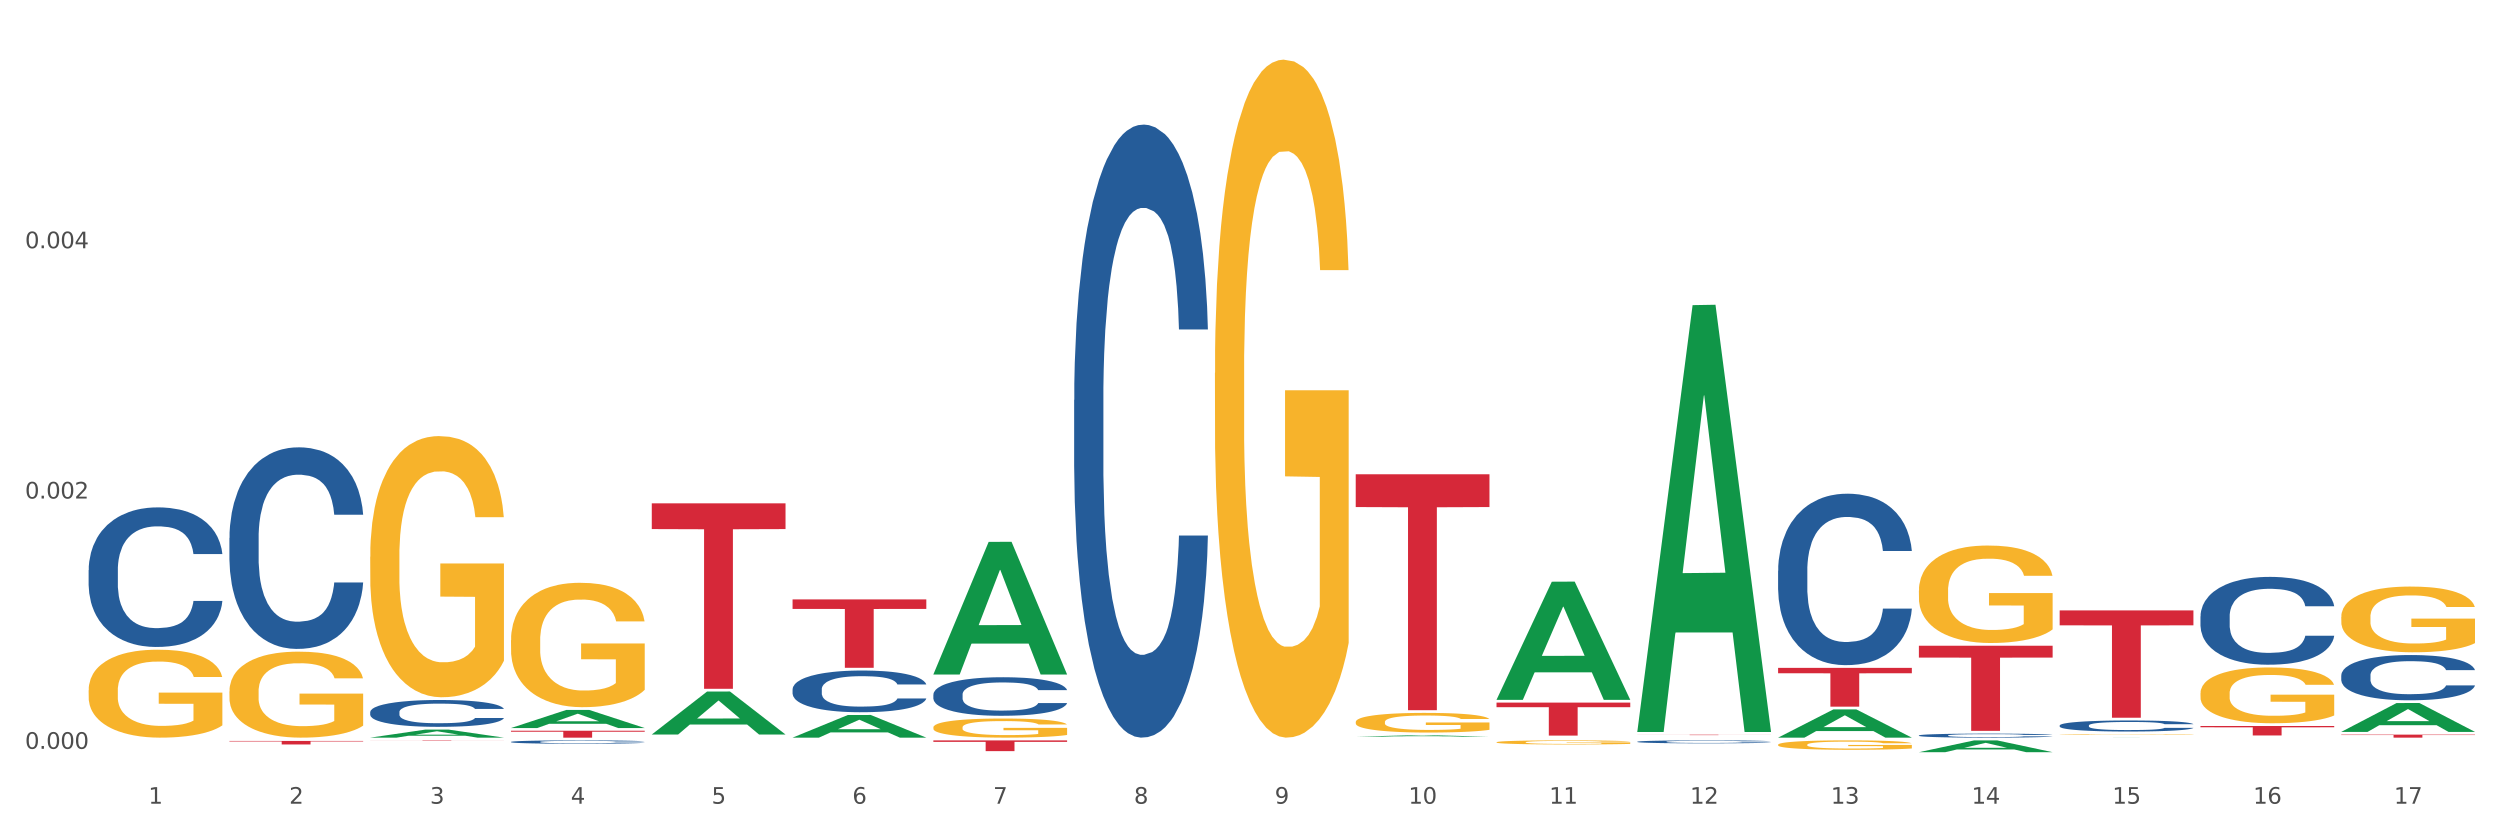 <?xml version="1.0" encoding="utf-8" standalone="no"?>
<!DOCTYPE svg PUBLIC "-//W3C//DTD SVG 1.1//EN"
  "http://www.w3.org/Graphics/SVG/1.1/DTD/svg11.dtd">
<svg xmlns:xlink="http://www.w3.org/1999/xlink" width="1080pt" height="360pt" viewBox="0 0 1080 360" xmlns="http://www.w3.org/2000/svg" version="1.1">
 <rect x="0" y="0" width="1080" height="360" fill="#333333" stroke="none"/>
 <defs>
  <style type="text/css">*{stroke-linejoin: round; stroke-linecap: butt}</style>
 </defs>
 <g id="figure_1">
  <g id="patch_1">
   <path d="M 0 360 
L 1080 360 
L 1080 0 
L 0 0 
z
" style="fill: #ffffff; stroke: #ffffff; stroke-linejoin: miter"/>
  </g>
  <g id="axes_1">
   <g id="matplotlib.axis_1">
    <g id="xtick_1">
     <g id="text_1">
      <!-- 1 -->
      <g style="fill: #4d4d4d" transform="translate(64.119 347.204) scale(0.096 -0.096)">
       <defs>
        <path id="DejaVuSans-31" d="M 794 531 
L 1825 531 
L 1825 4091 
L 703 3866 
L 703 4441 
L 1819 4666 
L 2450 4666 
L 2450 531 
L 3481 531 
L 3481 0 
L 794 0 
L 794 531 
z
" transform="scale(0.016)"/>
       </defs>
       <use xlink:href="#DejaVuSans-31"/>
      </g>
     </g>
    </g>
    <g id="xtick_2">
     <g id="text_2">
      <!-- 2 -->
      <g style="fill: #4d4d4d" transform="translate(124.94 347.204) scale(0.096 -0.096)">
       <defs>
        <path id="DejaVuSans-32" d="M 1228 531 
L 3431 531 
L 3431 0 
L 469 0 
L 469 531 
Q 828 903 1448 1529 
Q 2069 2156 2228 2338 
Q 2531 2678 2651 2914 
Q 2772 3150 2772 3378 
Q 2772 3750 2511 3984 
Q 2250 4219 1831 4219 
Q 1534 4219 1204 4116 
Q 875 4013 500 3803 
L 500 4441 
Q 881 4594 1212 4672 
Q 1544 4750 1819 4750 
Q 2544 4750 2975 4387 
Q 3406 4025 3406 3419 
Q 3406 3131 3298 2873 
Q 3191 2616 2906 2266 
Q 2828 2175 2409 1742 
Q 1991 1309 1228 531 
z
" transform="scale(0.016)"/>
       </defs>
       <use xlink:href="#DejaVuSans-32"/>
      </g>
     </g>
    </g>
    <g id="xtick_3">
     <g id="text_3">
      <!-- 3 -->
      <g style="fill: #4d4d4d" transform="translate(185.761 347.204) scale(0.096 -0.096)">
       <defs>
        <path id="DejaVuSans-33" d="M 2597 2516 
Q 3050 2419 3304 2112 
Q 3559 1806 3559 1356 
Q 3559 666 3084 287 
Q 2609 -91 1734 -91 
Q 1441 -91 1130 -33 
Q 819 25 488 141 
L 488 750 
Q 750 597 1062 519 
Q 1375 441 1716 441 
Q 2309 441 2620 675 
Q 2931 909 2931 1356 
Q 2931 1769 2642 2001 
Q 2353 2234 1838 2234 
L 1294 2234 
L 1294 2753 
L 1863 2753 
Q 2328 2753 2575 2939 
Q 2822 3125 2822 3475 
Q 2822 3834 2567 4026 
Q 2313 4219 1838 4219 
Q 1578 4219 1281 4162 
Q 984 4106 628 3988 
L 628 4550 
Q 988 4650 1302 4700 
Q 1616 4750 1894 4750 
Q 2613 4750 3031 4423 
Q 3450 4097 3450 3541 
Q 3450 3153 3228 2886 
Q 3006 2619 2597 2516 
z
" transform="scale(0.016)"/>
       </defs>
       <use xlink:href="#DejaVuSans-33"/>
      </g>
     </g>
    </g>
    <g id="xtick_4">
     <g id="text_4">
      <!-- 4 -->
      <g style="fill: #4d4d4d" transform="translate(246.582 347.204) scale(0.096 -0.096)">
       <defs>
        <path id="DejaVuSans-34" d="M 2419 4116 
L 825 1625 
L 2419 1625 
L 2419 4116 
z
M 2253 4666 
L 3047 4666 
L 3047 1625 
L 3713 1625 
L 3713 1100 
L 3047 1100 
L 3047 0 
L 2419 0 
L 2419 1100 
L 313 1100 
L 313 1709 
L 2253 4666 
z
" transform="scale(0.016)"/>
       </defs>
       <use xlink:href="#DejaVuSans-34"/>
      </g>
     </g>
    </g>
    <g id="xtick_5">
     <g id="text_5">
      <!-- 5 -->
      <g style="fill: #4d4d4d" transform="translate(307.403 347.204) scale(0.096 -0.096)">
       <defs>
        <path id="DejaVuSans-35" d="M 691 4666 
L 3169 4666 
L 3169 4134 
L 1269 4134 
L 1269 2991 
Q 1406 3038 1543 3061 
Q 1681 3084 1819 3084 
Q 2600 3084 3056 2656 
Q 3513 2228 3513 1497 
Q 3513 744 3044 326 
Q 2575 -91 1722 -91 
Q 1428 -91 1123 -41 
Q 819 9 494 109 
L 494 744 
Q 775 591 1075 516 
Q 1375 441 1709 441 
Q 2250 441 2565 725 
Q 2881 1009 2881 1497 
Q 2881 1984 2565 2268 
Q 2250 2553 1709 2553 
Q 1456 2553 1204 2497 
Q 953 2441 691 2322 
L 691 4666 
z
" transform="scale(0.016)"/>
       </defs>
       <use xlink:href="#DejaVuSans-35"/>
      </g>
     </g>
    </g>
    <g id="xtick_6">
     <g id="text_6">
      <!-- 6 -->
      <g style="fill: #4d4d4d" transform="translate(368.224 347.204) scale(0.096 -0.096)">
       <defs>
        <path id="DejaVuSans-36" d="M 2113 2584 
Q 1688 2584 1439 2293 
Q 1191 2003 1191 1497 
Q 1191 994 1439 701 
Q 1688 409 2113 409 
Q 2538 409 2786 701 
Q 3034 994 3034 1497 
Q 3034 2003 2786 2293 
Q 2538 2584 2113 2584 
z
M 3366 4563 
L 3366 3988 
Q 3128 4100 2886 4159 
Q 2644 4219 2406 4219 
Q 1781 4219 1451 3797 
Q 1122 3375 1075 2522 
Q 1259 2794 1537 2939 
Q 1816 3084 2150 3084 
Q 2853 3084 3261 2657 
Q 3669 2231 3669 1497 
Q 3669 778 3244 343 
Q 2819 -91 2113 -91 
Q 1303 -91 875 529 
Q 447 1150 447 2328 
Q 447 3434 972 4092 
Q 1497 4750 2381 4750 
Q 2619 4750 2861 4703 
Q 3103 4656 3366 4563 
z
" transform="scale(0.016)"/>
       </defs>
       <use xlink:href="#DejaVuSans-36"/>
      </g>
     </g>
    </g>
    <g id="xtick_7">
     <g id="text_7">
      <!-- 7 -->
      <g style="fill: #4d4d4d" transform="translate(429.045 347.204) scale(0.096 -0.096)">
       <defs>
        <path id="DejaVuSans-37" d="M 525 4666 
L 3525 4666 
L 3525 4397 
L 1831 0 
L 1172 0 
L 2766 4134 
L 525 4134 
L 525 4666 
z
" transform="scale(0.016)"/>
       </defs>
       <use xlink:href="#DejaVuSans-37"/>
      </g>
     </g>
    </g>
    <g id="xtick_8">
     <g id="text_8">
      <!-- 8 -->
      <g style="fill: #4d4d4d" transform="translate(489.866 347.204) scale(0.096 -0.096)">
       <defs>
        <path id="DejaVuSans-38" d="M 2034 2216 
Q 1584 2216 1326 1975 
Q 1069 1734 1069 1313 
Q 1069 891 1326 650 
Q 1584 409 2034 409 
Q 2484 409 2743 651 
Q 3003 894 3003 1313 
Q 3003 1734 2745 1975 
Q 2488 2216 2034 2216 
z
M 1403 2484 
Q 997 2584 770 2862 
Q 544 3141 544 3541 
Q 544 4100 942 4425 
Q 1341 4750 2034 4750 
Q 2731 4750 3128 4425 
Q 3525 4100 3525 3541 
Q 3525 3141 3298 2862 
Q 3072 2584 2669 2484 
Q 3125 2378 3379 2068 
Q 3634 1759 3634 1313 
Q 3634 634 3220 271 
Q 2806 -91 2034 -91 
Q 1263 -91 848 271 
Q 434 634 434 1313 
Q 434 1759 690 2068 
Q 947 2378 1403 2484 
z
M 1172 3481 
Q 1172 3119 1398 2916 
Q 1625 2713 2034 2713 
Q 2441 2713 2670 2916 
Q 2900 3119 2900 3481 
Q 2900 3844 2670 4047 
Q 2441 4250 2034 4250 
Q 1625 4250 1398 4047 
Q 1172 3844 1172 3481 
z
" transform="scale(0.016)"/>
       </defs>
       <use xlink:href="#DejaVuSans-38"/>
      </g>
     </g>
    </g>
    <g id="xtick_9">
     <g id="text_9">
      <!-- 9 -->
      <g style="fill: #4d4d4d" transform="translate(550.688 347.204) scale(0.096 -0.096)">
       <defs>
        <path id="DejaVuSans-39" d="M 703 97 
L 703 672 
Q 941 559 1184 500 
Q 1428 441 1663 441 
Q 2288 441 2617 861 
Q 2947 1281 2994 2138 
Q 2813 1869 2534 1725 
Q 2256 1581 1919 1581 
Q 1219 1581 811 2004 
Q 403 2428 403 3163 
Q 403 3881 828 4315 
Q 1253 4750 1959 4750 
Q 2769 4750 3195 4129 
Q 3622 3509 3622 2328 
Q 3622 1225 3098 567 
Q 2575 -91 1691 -91 
Q 1453 -91 1209 -44 
Q 966 3 703 97 
z
M 1959 2075 
Q 2384 2075 2632 2365 
Q 2881 2656 2881 3163 
Q 2881 3666 2632 3958 
Q 2384 4250 1959 4250 
Q 1534 4250 1286 3958 
Q 1038 3666 1038 3163 
Q 1038 2656 1286 2365 
Q 1534 2075 1959 2075 
z
" transform="scale(0.016)"/>
       </defs>
       <use xlink:href="#DejaVuSans-39"/>
      </g>
     </g>
    </g>
    <g id="xtick_10">
     <g id="text_10">
      <!-- 10 -->
      <g style="fill: #4d4d4d" transform="translate(608.455 347.204) scale(0.096 -0.096)">
       <defs>
        <path id="DejaVuSans-30" d="M 2034 4250 
Q 1547 4250 1301 3770 
Q 1056 3291 1056 2328 
Q 1056 1369 1301 889 
Q 1547 409 2034 409 
Q 2525 409 2770 889 
Q 3016 1369 3016 2328 
Q 3016 3291 2770 3770 
Q 2525 4250 2034 4250 
z
M 2034 4750 
Q 2819 4750 3233 4129 
Q 3647 3509 3647 2328 
Q 3647 1150 3233 529 
Q 2819 -91 2034 -91 
Q 1250 -91 836 529 
Q 422 1150 422 2328 
Q 422 3509 836 4129 
Q 1250 4750 2034 4750 
z
" transform="scale(0.016)"/>
       </defs>
       <use xlink:href="#DejaVuSans-31"/>
       <use xlink:href="#DejaVuSans-30" transform="translate(63.623 0)"/>
      </g>
     </g>
    </g>
    <g id="xtick_11">
     <g id="text_11">
      <!-- 11 -->
      <g style="fill: #4d4d4d" transform="translate(669.276 347.204) scale(0.096 -0.096)">
       <use xlink:href="#DejaVuSans-31"/>
       <use xlink:href="#DejaVuSans-31" transform="translate(63.623 0)"/>
      </g>
     </g>
    </g>
    <g id="xtick_12">
     <g id="text_12">
      <!-- 12 -->
      <g style="fill: #4d4d4d" transform="translate(730.097 347.204) scale(0.096 -0.096)">
       <use xlink:href="#DejaVuSans-31"/>
       <use xlink:href="#DejaVuSans-32" transform="translate(63.623 0)"/>
      </g>
     </g>
    </g>
    <g id="xtick_13">
     <g id="text_13">
      <!-- 13 -->
      <g style="fill: #4d4d4d" transform="translate(790.918 347.204) scale(0.096 -0.096)">
       <use xlink:href="#DejaVuSans-31"/>
       <use xlink:href="#DejaVuSans-33" transform="translate(63.623 0)"/>
      </g>
     </g>
    </g>
    <g id="xtick_14">
     <g id="text_14">
      <!-- 14 -->
      <g style="fill: #4d4d4d" transform="translate(851.739 347.204) scale(0.096 -0.096)">
       <use xlink:href="#DejaVuSans-31"/>
       <use xlink:href="#DejaVuSans-34" transform="translate(63.623 0)"/>
      </g>
     </g>
    </g>
    <g id="xtick_15">
     <g id="text_15">
      <!-- 15 -->
      <g style="fill: #4d4d4d" transform="translate(912.56 347.204) scale(0.096 -0.096)">
       <use xlink:href="#DejaVuSans-31"/>
       <use xlink:href="#DejaVuSans-35" transform="translate(63.623 0)"/>
      </g>
     </g>
    </g>
    <g id="xtick_16">
     <g id="text_16">
      <!-- 16 -->
      <g style="fill: #4d4d4d" transform="translate(973.381 347.204) scale(0.096 -0.096)">
       <use xlink:href="#DejaVuSans-31"/>
       <use xlink:href="#DejaVuSans-36" transform="translate(63.623 0)"/>
      </g>
     </g>
    </g>
    <g id="xtick_17">
     <g id="text_17">
      <!-- 17 -->
      <g style="fill: #4d4d4d" transform="translate(1034.202 347.204) scale(0.096 -0.096)">
       <use xlink:href="#DejaVuSans-31"/>
       <use xlink:href="#DejaVuSans-37" transform="translate(63.623 0)"/>
      </g>
     </g>
    </g>
    <g id="xtick_18"/>
    <g id="xtick_19"/>
    <g id="xtick_20"/>
    <g id="xtick_21"/>
    <g id="xtick_22"/>
    <g id="xtick_23"/>
    <g id="xtick_24"/>
    <g id="xtick_25"/>
    <g id="xtick_26"/>
    <g id="xtick_27"/>
    <g id="xtick_28"/>
    <g id="xtick_29"/>
    <g id="xtick_30"/>
    <g id="xtick_31"/>
    <g id="xtick_32"/>
    <g id="xtick_33"/>
   </g>
   <g id="matplotlib.axis_2">
    <g id="ytick_1">
     <g id="text_18">
      <!-- 0.000 -->
      <g style="fill: #4d4d4d" transform="translate(10.8 323.488) scale(0.096 -0.096)">
       <defs>
        <path id="DejaVuSans-2e" d="M 684 794 
L 1344 794 
L 1344 0 
L 684 0 
L 684 794 
z
" transform="scale(0.016)"/>
       </defs>
       <use xlink:href="#DejaVuSans-30"/>
       <use xlink:href="#DejaVuSans-2e" transform="translate(63.623 0)"/>
       <use xlink:href="#DejaVuSans-30" transform="translate(95.41 0)"/>
       <use xlink:href="#DejaVuSans-30" transform="translate(159.033 0)"/>
       <use xlink:href="#DejaVuSans-30" transform="translate(222.656 0)"/>
      </g>
     </g>
    </g>
    <g id="ytick_2">
     <g id="text_19">
      <!-- 0.002 -->
      <g style="fill: #4d4d4d" transform="translate(10.8 215.364) scale(0.096 -0.096)">
       <use xlink:href="#DejaVuSans-30"/>
       <use xlink:href="#DejaVuSans-2e" transform="translate(63.623 0)"/>
       <use xlink:href="#DejaVuSans-30" transform="translate(95.41 0)"/>
       <use xlink:href="#DejaVuSans-30" transform="translate(159.033 0)"/>
       <use xlink:href="#DejaVuSans-32" transform="translate(222.656 0)"/>
      </g>
     </g>
    </g>
    <g id="ytick_3">
     <g id="text_20">
      <!-- 0.004 -->
      <g style="fill: #4d4d4d" transform="translate(10.8 107.24) scale(0.096 -0.096)">
       <use xlink:href="#DejaVuSans-30"/>
       <use xlink:href="#DejaVuSans-2e" transform="translate(63.623 0)"/>
       <use xlink:href="#DejaVuSans-30" transform="translate(95.41 0)"/>
       <use xlink:href="#DejaVuSans-30" transform="translate(159.033 0)"/>
       <use xlink:href="#DejaVuSans-34" transform="translate(222.656 0)"/>
      </g>
     </g>
    </g>
    <g id="ytick_4"/>
    <g id="ytick_5"/>
    <g id="ytick_6"/>
   </g>
   <g id="PolyCollection_1">
    <path d="M 159.925 318.657 
L 159.985 318.654 
L 183.811 315.177 
L 193.7 315.174 
L 217.705 318.664 
L 206.268 318.664 
L 201.086 317.851 
L 176.485 317.851 
L 176.306 317.864 
L 171.302 318.664 
L 159.925 318.664 
L 159.925 318.657 
L 179.582 317.366 
L 197.988 317.363 
L 188.875 315.917 
L 188.756 315.911 
L 188.636 315.921 
L 179.523 317.363 
L 179.582 317.366 
L 159.925 318.657 
z
" clip-path="url(#p18f8e9a5e1)" style="fill: #109648"/>
    <path d="M 828.957 317.705 
L 829.025 317.703 
L 829.025 317.659 
L 829.23 317.598 
L 829.981 317.487 
L 830.937 317.403 
L 832.577 317.304 
L 833.464 317.263 
L 834.626 317.217 
L 837.016 317.142 
L 839.748 317.078 
L 841.66 317.043 
L 843.094 317.021 
L 846.304 316.981 
L 848.149 316.964 
L 850.061 316.95 
L 851.7 316.94 
L 854.432 316.929 
L 856.617 316.924 
L 859.144 316.923 
L 861.262 316.924 
L 864.062 316.93 
L 868.16 316.95 
L 869.731 316.961 
L 871.848 316.98 
L 874.033 317.005 
L 875.809 317.031 
L 877.858 317.067 
L 879.975 317.115 
L 882.024 317.175 
L 883.459 317.231 
L 884.62 317.29 
L 885.644 317.361 
L 886.395 317.439 
L 886.737 317.505 
L 874.238 317.505 
L 873.897 317.446 
L 873.214 317.382 
L 872.531 317.339 
L 871.78 317.304 
L 870.619 317.264 
L 869.594 317.239 
L 867.887 317.209 
L 866.316 317.19 
L 865.018 317.179 
L 863.447 317.169 
L 860.101 317.16 
L 857.71 317.16 
L 856.208 317.163 
L 854.364 317.171 
L 852.793 317.182 
L 850.949 317.201 
L 849.514 317.222 
L 848.08 317.249 
L 847.261 317.268 
L 846.031 317.303 
L 845.212 317.331 
L 844.119 317.381 
L 843.504 317.416 
L 842.411 317.506 
L 841.933 317.573 
L 841.729 317.619 
L 841.592 317.67 
L 841.592 317.918 
L 842.002 318.029 
L 842.343 318.077 
L 842.89 318.131 
L 843.914 318.201 
L 845.417 318.27 
L 846.987 318.319 
L 848.285 318.349 
L 849.514 318.371 
L 850.744 318.389 
L 852.246 318.405 
L 853.476 318.414 
L 855.32 318.424 
L 857.505 318.429 
L 859.213 318.429 
L 862.696 318.421 
L 864.267 318.413 
L 865.769 318.402 
L 867.409 318.384 
L 868.706 318.365 
L 869.457 318.351 
L 870.687 318.32 
L 871.643 318.289 
L 872.463 318.252 
L 873.009 318.22 
L 873.624 318.173 
L 874.102 318.118 
L 874.238 318.09 
L 886.737 318.09 
L 886.464 318.147 
L 885.986 318.203 
L 885.029 318.278 
L 884.278 318.32 
L 883.117 318.373 
L 881.888 318.417 
L 880.18 318.467 
L 878.609 318.503 
L 876.97 318.535 
L 875.194 318.564 
L 871.984 318.604 
L 870.823 318.615 
L 868.365 318.634 
L 866.452 318.645 
L 863.652 318.656 
L 860.784 318.662 
L 857.779 318.664 
L 855.115 318.661 
L 852.178 318.651 
L 850.334 318.642 
L 848.285 318.627 
L 845.895 318.605 
L 843.641 318.578 
L 841.524 318.546 
L 839.543 318.51 
L 837.699 318.468 
L 835.309 318.4 
L 833.533 318.333 
L 832.235 318.271 
L 831.347 318.219 
L 830.459 318.152 
L 829.981 318.106 
L 829.23 317.994 
L 828.957 317.891 
L 828.957 317.705 
z
" clip-path="url(#p18f8e9a5e1)" style="fill: #255c99"/>
    <path d="M 768.136 246.556 
L 768.204 246.488 
L 768.204 244.594 
L 768.409 242.023 
L 769.16 237.288 
L 770.116 233.703 
L 771.756 229.509 
L 772.643 227.75 
L 773.804 225.788 
L 776.195 222.608 
L 778.927 219.902 
L 780.839 218.414 
L 782.273 217.467 
L 785.483 215.776 
L 787.327 215.032 
L 789.24 214.423 
L 790.879 214.017 
L 793.611 213.544 
L 795.796 213.341 
L 798.323 213.273 
L 800.441 213.341 
L 803.241 213.611 
L 807.339 214.423 
L 808.91 214.896 
L 811.027 215.708 
L 813.212 216.791 
L 814.988 217.873 
L 817.037 219.429 
L 819.154 221.458 
L 821.203 224.029 
L 822.637 226.397 
L 823.799 228.9 
L 824.823 231.944 
L 825.574 235.259 
L 825.916 238.032 
L 813.417 238.032 
L 813.076 235.529 
L 812.393 232.823 
L 811.71 230.997 
L 810.959 229.509 
L 809.797 227.817 
L 808.773 226.735 
L 807.066 225.45 
L 805.495 224.638 
L 804.197 224.164 
L 802.626 223.758 
L 799.28 223.353 
L 796.889 223.353 
L 795.387 223.488 
L 793.543 223.826 
L 791.972 224.3 
L 790.128 225.111 
L 788.693 225.991 
L 787.259 227.141 
L 786.44 227.953 
L 785.21 229.441 
L 784.391 230.659 
L 783.298 232.756 
L 782.683 234.244 
L 781.59 238.1 
L 781.112 240.941 
L 780.907 242.903 
L 780.771 245.068 
L 780.771 255.621 
L 781.181 260.356 
L 781.522 262.386 
L 782.069 264.686 
L 783.093 267.662 
L 784.596 270.571 
L 786.166 272.668 
L 787.464 273.954 
L 788.693 274.901 
L 789.923 275.645 
L 791.425 276.321 
L 792.655 276.727 
L 794.499 277.133 
L 796.684 277.336 
L 798.392 277.336 
L 801.875 276.998 
L 803.446 276.659 
L 804.948 276.186 
L 806.587 275.442 
L 807.885 274.63 
L 808.636 274.021 
L 809.866 272.736 
L 810.822 271.383 
L 811.641 269.827 
L 812.188 268.474 
L 812.803 266.445 
L 813.281 264.144 
L 813.417 262.927 
L 825.916 262.927 
L 825.643 265.362 
L 825.164 267.73 
L 824.208 270.909 
L 823.457 272.736 
L 822.296 274.968 
L 821.067 276.862 
L 819.359 278.959 
L 817.788 280.515 
L 816.149 281.868 
L 814.373 283.086 
L 811.163 284.777 
L 810.002 285.251 
L 807.544 286.063 
L 805.631 286.536 
L 802.831 287.01 
L 799.963 287.28 
L 796.957 287.348 
L 794.294 287.213 
L 791.357 286.807 
L 789.513 286.401 
L 787.464 285.792 
L 785.074 284.845 
L 782.82 283.695 
L 780.703 282.342 
L 778.722 280.786 
L 776.878 279.027 
L 774.487 276.118 
L 772.712 273.277 
L 771.414 270.639 
L 770.526 268.406 
L 769.638 265.565 
L 769.16 263.603 
L 768.409 258.868 
L 768.136 254.471 
L 768.136 246.556 
z
" clip-path="url(#p18f8e9a5e1)" style="fill: #255c99"/>
    <path d="M 707.315 320.415 
L 707.383 320.414 
L 707.383 320.381 
L 707.588 320.337 
L 708.339 320.255 
L 709.295 320.193 
L 710.934 320.121 
L 711.822 320.09 
L 712.983 320.056 
L 715.374 320.002 
L 718.106 319.955 
L 720.018 319.929 
L 721.452 319.913 
L 724.662 319.884 
L 726.506 319.871 
L 728.419 319.86 
L 730.058 319.853 
L 732.79 319.845 
L 734.975 319.841 
L 737.502 319.84 
L 739.62 319.841 
L 742.42 319.846 
L 746.518 319.86 
L 748.089 319.868 
L 750.206 319.882 
L 752.391 319.901 
L 754.167 319.92 
L 756.216 319.947 
L 758.333 319.982 
L 760.382 320.026 
L 761.816 320.067 
L 762.977 320.11 
L 764.002 320.163 
L 764.753 320.22 
L 765.095 320.268 
L 752.596 320.268 
L 752.255 320.225 
L 751.572 320.178 
L 750.889 320.146 
L 750.137 320.121 
L 748.976 320.092 
L 747.952 320.073 
L 746.244 320.051 
L 744.674 320.037 
L 743.376 320.028 
L 741.805 320.021 
L 738.459 320.014 
L 736.068 320.014 
L 734.566 320.017 
L 732.721 320.023 
L 731.151 320.031 
L 729.307 320.045 
L 727.872 320.06 
L 726.438 320.08 
L 725.619 320.094 
L 724.389 320.12 
L 723.57 320.141 
L 722.477 320.177 
L 721.862 320.203 
L 720.769 320.269 
L 720.291 320.318 
L 720.086 320.352 
L 719.95 320.39 
L 719.95 320.572 
L 720.36 320.654 
L 720.701 320.689 
L 721.247 320.728 
L 722.272 320.78 
L 723.774 320.83 
L 725.345 320.866 
L 726.643 320.889 
L 727.872 320.905 
L 729.102 320.918 
L 730.604 320.929 
L 731.834 320.936 
L 733.678 320.943 
L 735.863 320.947 
L 737.571 320.947 
L 741.054 320.941 
L 742.625 320.935 
L 744.127 320.927 
L 745.766 320.914 
L 747.064 320.9 
L 747.815 320.89 
L 749.045 320.868 
L 750.001 320.844 
L 750.82 320.817 
L 751.367 320.794 
L 751.981 320.759 
L 752.46 320.719 
L 752.596 320.698 
L 765.095 320.698 
L 764.821 320.74 
L 764.343 320.781 
L 763.387 320.836 
L 762.636 320.868 
L 761.475 320.906 
L 760.246 320.939 
L 758.538 320.975 
L 756.967 321.002 
L 755.328 321.025 
L 753.552 321.046 
L 750.342 321.076 
L 749.181 321.084 
L 746.723 321.098 
L 744.81 321.106 
L 742.01 321.114 
L 739.141 321.119 
L 736.136 321.12 
L 733.473 321.118 
L 730.536 321.111 
L 728.692 321.104 
L 726.643 321.093 
L 724.253 321.077 
L 721.999 321.057 
L 719.881 321.033 
L 717.901 321.007 
L 716.057 320.976 
L 713.666 320.926 
L 711.891 320.877 
L 710.593 320.831 
L 709.705 320.793 
L 708.817 320.744 
L 708.339 320.71 
L 707.588 320.628 
L 707.315 320.552 
L 707.315 320.415 
z
" clip-path="url(#p18f8e9a5e1)" style="fill: #255c99"/>
    <path d="M 38.283 298.227 
L 38.351 298.192 
L 38.351 296.943 
L 38.488 295.867 
L 39.17 293.265 
L 40.193 291.113 
L 40.943 289.968 
L 41.694 289.032 
L 42.581 288.095 
L 43.672 287.123 
L 45.65 285.7 
L 46.878 284.972 
L 48.379 284.208 
L 51.108 283.098 
L 53.086 282.474 
L 55.133 281.953 
L 58.475 281.328 
L 60.658 281.051 
L 62.978 280.843 
L 65.775 280.704 
L 67.889 280.669 
L 72.528 280.773 
L 76.485 281.086 
L 78.395 281.328 
L 80.851 281.745 
L 82.147 282.022 
L 84.261 282.578 
L 86.444 283.306 
L 87.945 283.931 
L 90.196 285.111 
L 91.902 286.29 
L 93.471 287.748 
L 94.289 288.754 
L 94.903 289.691 
L 95.449 290.766 
L 95.995 292.467 
L 83.716 292.467 
L 83.238 291.252 
L 82.488 290.107 
L 81.396 288.997 
L 80.441 288.303 
L 78.804 287.435 
L 77.303 286.88 
L 75.734 286.464 
L 73.824 286.117 
L 72.323 285.943 
L 70.209 285.805 
L 66.047 285.839 
L 63.251 286.117 
L 61.34 286.464 
L 60.113 286.776 
L 59.021 287.123 
L 57.793 287.609 
L 56.361 288.338 
L 55.337 288.997 
L 54.314 289.83 
L 53.495 290.662 
L 52.745 291.634 
L 52.131 292.675 
L 51.654 293.751 
L 51.244 295.069 
L 50.903 297.255 
L 50.903 302.009 
L 51.04 303.084 
L 51.381 304.507 
L 51.79 305.583 
L 52.472 306.867 
L 53.086 307.734 
L 54.246 308.983 
L 55.542 310.024 
L 56.565 310.683 
L 57.588 311.239 
L 59.362 312.002 
L 61.34 312.626 
L 63.046 313.008 
L 65.365 313.355 
L 66.934 313.494 
L 68.299 313.563 
L 71.641 313.563 
L 74.029 313.459 
L 76.689 313.216 
L 78.736 312.904 
L 80.441 312.522 
L 82.351 311.898 
L 83.579 311.308 
L 83.579 304.056 
L 68.571 304.021 
L 68.571 299.198 
L 96.063 299.198 
L 96.063 313.355 
L 94.903 314.084 
L 93.607 314.743 
L 92.243 315.333 
L 90.196 316.062 
L 87.741 316.756 
L 85.558 317.241 
L 83.238 317.658 
L 80.509 318.039 
L 76.962 318.386 
L 74.779 318.525 
L 72.051 318.629 
L 68.844 318.664 
L 66.047 318.595 
L 63.319 318.421 
L 60.454 318.109 
L 57.657 317.658 
L 55.542 317.207 
L 53.427 316.651 
L 51.176 315.923 
L 49.402 315.229 
L 48.038 314.604 
L 46.537 313.806 
L 44.9 312.765 
L 43.672 311.828 
L 42.581 310.857 
L 41.421 309.608 
L 40.602 308.532 
L 39.784 307.179 
L 39.306 306.173 
L 38.761 304.611 
L 38.351 302.425 
L 38.283 298.227 
z
" clip-path="url(#p18f8e9a5e1)" style="fill: #f7b32b"/>
    <path d="M 403.209 300.047 
L 403.278 300.032 
L 403.278 299.606 
L 403.483 299.028 
L 404.234 297.963 
L 405.19 297.157 
L 406.829 296.214 
L 407.717 295.818 
L 408.878 295.377 
L 411.269 294.662 
L 414 294.054 
L 415.913 293.719 
L 417.347 293.506 
L 420.557 293.126 
L 422.401 292.958 
L 424.313 292.822 
L 425.953 292.73 
L 428.684 292.624 
L 430.87 292.578 
L 433.397 292.563 
L 435.514 292.578 
L 438.314 292.639 
L 442.412 292.822 
L 443.983 292.928 
L 446.1 293.111 
L 448.286 293.354 
L 450.062 293.597 
L 452.111 293.947 
L 454.228 294.404 
L 456.277 294.982 
L 457.711 295.514 
L 458.872 296.077 
L 459.897 296.761 
L 460.648 297.507 
L 460.989 298.13 
L 448.491 298.13 
L 448.149 297.568 
L 447.466 296.959 
L 446.783 296.548 
L 446.032 296.214 
L 444.871 295.833 
L 443.847 295.59 
L 442.139 295.301 
L 440.568 295.119 
L 439.271 295.012 
L 437.7 294.921 
L 434.353 294.829 
L 431.963 294.829 
L 430.46 294.86 
L 428.616 294.936 
L 427.045 295.042 
L 425.201 295.225 
L 423.767 295.423 
L 422.333 295.681 
L 421.513 295.864 
L 420.284 296.199 
L 419.464 296.472 
L 418.372 296.944 
L 417.757 297.279 
L 416.664 298.146 
L 416.186 298.785 
L 415.981 299.226 
L 415.844 299.712 
L 415.844 302.085 
L 416.254 303.15 
L 416.596 303.607 
L 417.142 304.124 
L 418.167 304.793 
L 419.669 305.447 
L 421.24 305.919 
L 422.538 306.208 
L 423.767 306.421 
L 424.996 306.588 
L 426.499 306.74 
L 427.728 306.831 
L 429.572 306.923 
L 431.758 306.968 
L 433.465 306.968 
L 436.949 306.892 
L 438.519 306.816 
L 440.022 306.71 
L 441.661 306.542 
L 442.959 306.36 
L 443.71 306.223 
L 444.939 305.934 
L 445.896 305.63 
L 446.715 305.28 
L 447.262 304.976 
L 447.876 304.519 
L 448.354 304.002 
L 448.491 303.728 
L 460.989 303.728 
L 460.716 304.276 
L 460.238 304.808 
L 459.282 305.523 
L 458.531 305.934 
L 457.37 306.436 
L 456.14 306.862 
L 454.433 307.333 
L 452.862 307.683 
L 451.223 307.988 
L 449.447 308.261 
L 446.237 308.642 
L 445.076 308.748 
L 442.617 308.931 
L 440.705 309.037 
L 437.905 309.144 
L 435.036 309.204 
L 432.031 309.22 
L 429.367 309.189 
L 426.431 309.098 
L 424.587 309.007 
L 422.538 308.87 
L 420.147 308.657 
L 417.893 308.398 
L 415.776 308.094 
L 413.796 307.744 
L 411.952 307.349 
L 409.561 306.695 
L 407.785 306.056 
L 406.488 305.462 
L 405.6 304.96 
L 404.712 304.322 
L 404.234 303.88 
L 403.483 302.816 
L 403.209 301.827 
L 403.209 300.047 
z
" clip-path="url(#p18f8e9a5e1)" style="fill: #255c99"/>
    <path d="M 342.388 297.764 
L 342.457 297.748 
L 342.457 297.287 
L 342.662 296.662 
L 343.413 295.51 
L 344.369 294.638 
L 346.008 293.617 
L 346.896 293.19 
L 348.057 292.712 
L 350.447 291.939 
L 353.179 291.281 
L 355.092 290.919 
L 356.526 290.688 
L 359.736 290.277 
L 361.58 290.096 
L 363.492 289.948 
L 365.132 289.849 
L 367.863 289.734 
L 370.049 289.684 
L 372.576 289.668 
L 374.693 289.684 
L 377.493 289.75 
L 381.591 289.948 
L 383.162 290.063 
L 385.279 290.26 
L 387.465 290.524 
L 389.241 290.787 
L 391.29 291.166 
L 393.407 291.659 
L 395.456 292.285 
L 396.89 292.86 
L 398.051 293.469 
L 399.076 294.21 
L 399.827 295.016 
L 400.168 295.691 
L 387.67 295.691 
L 387.328 295.082 
L 386.645 294.424 
L 385.962 293.979 
L 385.211 293.617 
L 384.05 293.206 
L 383.026 292.943 
L 381.318 292.63 
L 379.747 292.433 
L 378.45 292.317 
L 376.879 292.219 
L 373.532 292.12 
L 371.142 292.12 
L 369.639 292.153 
L 367.795 292.235 
L 366.224 292.35 
L 364.38 292.548 
L 362.946 292.762 
L 361.512 293.042 
L 360.692 293.239 
L 359.463 293.601 
L 358.643 293.897 
L 357.55 294.407 
L 356.936 294.769 
L 355.843 295.707 
L 355.365 296.399 
L 355.16 296.876 
L 355.023 297.402 
L 355.023 299.969 
L 355.433 301.121 
L 355.775 301.615 
L 356.321 302.175 
L 357.346 302.899 
L 358.848 303.606 
L 360.419 304.116 
L 361.717 304.429 
L 362.946 304.659 
L 364.175 304.84 
L 365.678 305.005 
L 366.907 305.104 
L 368.751 305.202 
L 370.937 305.252 
L 372.644 305.252 
L 376.127 305.17 
L 377.698 305.087 
L 379.201 304.972 
L 380.84 304.791 
L 382.138 304.594 
L 382.889 304.446 
L 384.118 304.133 
L 385.074 303.804 
L 385.894 303.425 
L 386.44 303.096 
L 387.055 302.602 
L 387.533 302.043 
L 387.67 301.747 
L 400.168 301.747 
L 399.895 302.339 
L 399.417 302.915 
L 398.461 303.689 
L 397.71 304.133 
L 396.549 304.676 
L 395.319 305.137 
L 393.612 305.647 
L 392.041 306.025 
L 390.402 306.354 
L 388.626 306.651 
L 385.416 307.062 
L 384.255 307.177 
L 381.796 307.375 
L 379.884 307.49 
L 377.084 307.605 
L 374.215 307.671 
L 371.21 307.687 
L 368.546 307.654 
L 365.61 307.556 
L 363.766 307.457 
L 361.717 307.309 
L 359.326 307.078 
L 357.072 306.799 
L 354.955 306.47 
L 352.974 306.091 
L 351.13 305.663 
L 348.74 304.956 
L 346.964 304.264 
L 345.667 303.623 
L 344.779 303.08 
L 343.891 302.389 
L 343.413 301.911 
L 342.662 300.759 
L 342.388 299.69 
L 342.388 297.764 
z
" clip-path="url(#p18f8e9a5e1)" style="fill: #255c99"/>
    <path d="M 220.746 320.494 
L 220.814 320.493 
L 220.814 320.455 
L 221.019 320.405 
L 221.771 320.312 
L 222.727 320.242 
L 224.366 320.159 
L 225.254 320.125 
L 226.415 320.086 
L 228.805 320.024 
L 231.537 319.971 
L 233.45 319.941 
L 234.884 319.923 
L 238.094 319.889 
L 239.938 319.875 
L 241.85 319.863 
L 243.489 319.855 
L 246.221 319.846 
L 248.407 319.842 
L 250.934 319.84 
L 253.051 319.842 
L 255.851 319.847 
L 259.949 319.863 
L 261.52 319.872 
L 263.637 319.888 
L 265.823 319.909 
L 267.599 319.931 
L 269.647 319.961 
L 271.765 320.001 
L 273.814 320.052 
L 275.248 320.098 
L 276.409 320.147 
L 277.433 320.207 
L 278.185 320.272 
L 278.526 320.327 
L 266.028 320.327 
L 265.686 320.277 
L 265.003 320.224 
L 264.32 320.188 
L 263.569 320.159 
L 262.408 320.126 
L 261.383 320.105 
L 259.676 320.079 
L 258.105 320.064 
L 256.807 320.054 
L 255.237 320.046 
L 251.89 320.038 
L 249.5 320.038 
L 247.997 320.041 
L 246.153 320.048 
L 244.582 320.057 
L 242.738 320.073 
L 241.304 320.09 
L 239.87 320.113 
L 239.05 320.129 
L 237.821 320.158 
L 237.001 320.182 
L 235.908 320.223 
L 235.294 320.252 
L 234.201 320.328 
L 233.723 320.384 
L 233.518 320.422 
L 233.381 320.465 
L 233.381 320.672 
L 233.791 320.765 
L 234.133 320.805 
L 234.679 320.85 
L 235.703 320.908 
L 237.206 320.966 
L 238.777 321.007 
L 240.074 321.032 
L 241.304 321.051 
L 242.533 321.065 
L 244.036 321.079 
L 245.265 321.087 
L 247.109 321.094 
L 249.295 321.098 
L 251.002 321.098 
L 254.485 321.092 
L 256.056 321.085 
L 257.559 321.076 
L 259.198 321.061 
L 260.496 321.045 
L 261.247 321.033 
L 262.476 321.008 
L 263.432 320.982 
L 264.252 320.951 
L 264.798 320.924 
L 265.413 320.885 
L 265.891 320.839 
L 266.028 320.815 
L 278.526 320.815 
L 278.253 320.863 
L 277.775 320.91 
L 276.819 320.972 
L 276.067 321.008 
L 274.906 321.052 
L 273.677 321.089 
L 271.97 321.13 
L 270.399 321.161 
L 268.76 321.187 
L 266.984 321.211 
L 263.774 321.245 
L 262.613 321.254 
L 260.154 321.27 
L 258.242 321.279 
L 255.442 321.288 
L 252.573 321.294 
L 249.568 321.295 
L 246.904 321.292 
L 243.967 321.284 
L 242.123 321.277 
L 240.074 321.265 
L 237.684 321.246 
L 235.43 321.223 
L 233.313 321.197 
L 231.332 321.166 
L 229.488 321.132 
L 227.098 321.075 
L 225.322 321.019 
L 224.024 320.967 
L 223.137 320.923 
L 222.249 320.867 
L 221.771 320.829 
L 221.019 320.736 
L 220.746 320.649 
L 220.746 320.494 
z
" clip-path="url(#p18f8e9a5e1)" style="fill: #255c99"/>
    <path d="M 889.778 313.391 
L 889.846 313.387 
L 889.846 313.265 
L 890.051 313.099 
L 890.802 312.793 
L 891.759 312.561 
L 893.398 312.291 
L 894.286 312.177 
L 895.447 312.05 
L 897.837 311.845 
L 900.569 311.67 
L 902.481 311.574 
L 903.916 311.513 
L 907.126 311.404 
L 908.97 311.356 
L 910.882 311.316 
L 912.521 311.29 
L 915.253 311.26 
L 917.439 311.247 
L 919.966 311.242 
L 922.083 311.247 
L 924.883 311.264 
L 928.981 311.316 
L 930.552 311.347 
L 932.669 311.399 
L 934.854 311.469 
L 936.63 311.539 
L 938.679 311.64 
L 940.796 311.771 
L 942.845 311.937 
L 944.28 312.09 
L 945.441 312.251 
L 946.465 312.448 
L 947.216 312.662 
L 947.558 312.841 
L 935.059 312.841 
L 934.718 312.679 
L 934.035 312.505 
L 933.352 312.387 
L 932.601 312.291 
L 931.44 312.181 
L 930.415 312.111 
L 928.708 312.028 
L 927.137 311.976 
L 925.839 311.945 
L 924.268 311.919 
L 920.922 311.893 
L 918.531 311.893 
L 917.029 311.902 
L 915.185 311.924 
L 913.614 311.954 
L 911.77 312.007 
L 910.336 312.063 
L 908.901 312.138 
L 908.082 312.19 
L 906.852 312.286 
L 906.033 312.365 
L 904.94 312.5 
L 904.325 312.596 
L 903.233 312.845 
L 902.754 313.029 
L 902.55 313.155 
L 902.413 313.295 
L 902.413 313.977 
L 902.823 314.282 
L 903.164 314.413 
L 903.711 314.562 
L 904.735 314.754 
L 906.238 314.942 
L 907.809 315.077 
L 909.106 315.16 
L 910.336 315.221 
L 911.565 315.27 
L 913.067 315.313 
L 914.297 315.339 
L 916.141 315.366 
L 918.326 315.379 
L 920.034 315.379 
L 923.517 315.357 
L 925.088 315.335 
L 926.59 315.304 
L 928.23 315.256 
L 929.527 315.204 
L 930.279 315.165 
L 931.508 315.082 
L 932.464 314.994 
L 933.284 314.894 
L 933.83 314.807 
L 934.445 314.675 
L 934.923 314.527 
L 935.059 314.448 
L 947.558 314.448 
L 947.285 314.606 
L 946.807 314.758 
L 945.85 314.964 
L 945.099 315.082 
L 943.938 315.226 
L 942.709 315.348 
L 941.001 315.484 
L 939.43 315.584 
L 937.791 315.671 
L 936.016 315.75 
L 932.806 315.859 
L 931.644 315.89 
L 929.186 315.942 
L 927.273 315.973 
L 924.473 316.003 
L 921.605 316.021 
L 918.6 316.025 
L 915.936 316.016 
L 912.999 315.99 
L 911.155 315.964 
L 909.106 315.925 
L 906.716 315.864 
L 904.462 315.789 
L 902.345 315.702 
L 900.364 315.602 
L 898.52 315.488 
L 896.13 315.3 
L 894.354 315.117 
L 893.056 314.946 
L 892.168 314.802 
L 891.28 314.619 
L 890.802 314.492 
L 890.051 314.186 
L 889.778 313.902 
L 889.778 313.391 
z
" clip-path="url(#p18f8e9a5e1)" style="fill: #255c99"/>
    <path d="M 159.925 307.608 
L 159.993 307.598 
L 159.993 307.301 
L 160.198 306.899 
L 160.95 306.157 
L 161.906 305.595 
L 163.545 304.938 
L 164.433 304.663 
L 165.594 304.356 
L 167.984 303.858 
L 170.716 303.434 
L 172.629 303.201 
L 174.063 303.053 
L 177.273 302.788 
L 179.117 302.671 
L 181.029 302.576 
L 182.668 302.512 
L 185.4 302.438 
L 187.586 302.406 
L 190.113 302.396 
L 192.23 302.406 
L 195.03 302.449 
L 199.128 302.576 
L 200.699 302.65 
L 202.816 302.777 
L 205.002 302.947 
L 206.777 303.116 
L 208.826 303.36 
L 210.944 303.678 
L 212.993 304.08 
L 214.427 304.451 
L 215.588 304.843 
L 216.612 305.32 
L 217.364 305.839 
L 217.705 306.273 
L 205.207 306.273 
L 204.865 305.881 
L 204.182 305.458 
L 203.499 305.172 
L 202.748 304.938 
L 201.587 304.674 
L 200.562 304.504 
L 198.855 304.303 
L 197.284 304.176 
L 195.986 304.101 
L 194.416 304.038 
L 191.069 303.974 
L 188.679 303.974 
L 187.176 303.995 
L 185.332 304.048 
L 183.761 304.123 
L 181.917 304.25 
L 180.483 304.387 
L 179.049 304.568 
L 178.229 304.695 
L 177 304.928 
L 176.18 305.119 
L 175.087 305.447 
L 174.473 305.68 
L 173.38 306.284 
L 172.902 306.729 
L 172.697 307.036 
L 172.56 307.375 
L 172.56 309.028 
L 172.97 309.77 
L 173.312 310.088 
L 173.858 310.448 
L 174.882 310.914 
L 176.385 311.37 
L 177.956 311.698 
L 179.253 311.899 
L 180.483 312.048 
L 181.712 312.164 
L 183.215 312.27 
L 184.444 312.334 
L 186.288 312.397 
L 188.474 312.429 
L 190.181 312.429 
L 193.664 312.376 
L 195.235 312.323 
L 196.738 312.249 
L 198.377 312.132 
L 199.674 312.005 
L 200.426 311.91 
L 201.655 311.709 
L 202.611 311.497 
L 203.431 311.253 
L 203.977 311.041 
L 204.592 310.723 
L 205.07 310.363 
L 205.207 310.172 
L 217.705 310.172 
L 217.432 310.554 
L 216.954 310.925 
L 215.998 311.423 
L 215.246 311.709 
L 214.085 312.058 
L 212.856 312.355 
L 211.149 312.683 
L 209.578 312.927 
L 207.939 313.139 
L 206.163 313.33 
L 202.953 313.595 
L 201.792 313.669 
L 199.333 313.796 
L 197.421 313.87 
L 194.62 313.944 
L 191.752 313.987 
L 188.747 313.997 
L 186.083 313.976 
L 183.146 313.912 
L 181.302 313.849 
L 179.253 313.754 
L 176.863 313.605 
L 174.609 313.425 
L 172.492 313.213 
L 170.511 312.969 
L 168.667 312.694 
L 166.277 312.238 
L 164.501 311.793 
L 163.203 311.38 
L 162.316 311.031 
L 161.428 310.586 
L 160.95 310.278 
L 160.198 309.537 
L 159.925 308.848 
L 159.925 307.608 
z
" clip-path="url(#p18f8e9a5e1)" style="fill: #255c99"/>
    <path d="M 38.283 246.283 
L 38.351 246.228 
L 38.351 244.686 
L 38.556 242.593 
L 39.307 238.738 
L 40.264 235.819 
L 41.903 232.405 
L 42.791 230.973 
L 43.952 229.376 
L 46.342 226.787 
L 49.074 224.584 
L 50.986 223.373 
L 52.421 222.602 
L 55.631 221.225 
L 57.475 220.619 
L 59.387 220.123 
L 61.026 219.793 
L 63.758 219.407 
L 65.944 219.242 
L 68.471 219.187 
L 70.588 219.242 
L 73.388 219.463 
L 77.486 220.123 
L 79.057 220.509 
L 81.174 221.17 
L 83.36 222.051 
L 85.135 222.932 
L 87.184 224.199 
L 89.302 225.851 
L 91.35 227.944 
L 92.785 229.871 
L 93.946 231.909 
L 94.97 234.387 
L 95.722 237.086 
L 96.063 239.344 
L 83.564 239.344 
L 83.223 237.306 
L 82.54 235.103 
L 81.857 233.616 
L 81.106 232.405 
L 79.945 231.028 
L 78.92 230.147 
L 77.213 229.1 
L 75.642 228.44 
L 74.344 228.054 
L 72.773 227.724 
L 69.427 227.393 
L 67.036 227.393 
L 65.534 227.503 
L 63.69 227.779 
L 62.119 228.164 
L 60.275 228.825 
L 58.841 229.541 
L 57.406 230.477 
L 56.587 231.138 
L 55.357 232.35 
L 54.538 233.341 
L 53.445 235.048 
L 52.83 236.26 
L 51.738 239.399 
L 51.26 241.712 
L 51.055 243.309 
L 50.918 245.072 
L 50.918 253.663 
L 51.328 257.518 
L 51.669 259.171 
L 52.216 261.043 
L 53.24 263.466 
L 54.743 265.835 
L 56.314 267.542 
L 57.611 268.588 
L 58.841 269.359 
L 60.07 269.965 
L 61.573 270.516 
L 62.802 270.846 
L 64.646 271.177 
L 66.832 271.342 
L 68.539 271.342 
L 72.022 271.067 
L 73.593 270.791 
L 75.096 270.406 
L 76.735 269.8 
L 78.032 269.139 
L 78.784 268.643 
L 80.013 267.597 
L 80.969 266.495 
L 81.789 265.229 
L 82.335 264.127 
L 82.95 262.475 
L 83.428 260.603 
L 83.564 259.611 
L 96.063 259.611 
L 95.79 261.594 
L 95.312 263.522 
L 94.356 266.11 
L 93.604 267.597 
L 92.443 269.414 
L 91.214 270.956 
L 89.506 272.664 
L 87.936 273.93 
L 86.296 275.032 
L 84.521 276.023 
L 81.311 277.4 
L 80.15 277.786 
L 77.691 278.447 
L 75.779 278.832 
L 72.978 279.218 
L 70.11 279.438 
L 67.105 279.493 
L 64.441 279.383 
L 61.504 279.052 
L 59.66 278.722 
L 57.611 278.226 
L 55.221 277.455 
L 52.967 276.519 
L 50.85 275.417 
L 48.869 274.151 
L 47.025 272.719 
L 44.635 270.351 
L 42.859 268.038 
L 41.561 265.89 
L 40.673 264.072 
L 39.786 261.759 
L 39.307 260.162 
L 38.556 256.307 
L 38.283 252.727 
L 38.283 246.283 
z
" clip-path="url(#p18f8e9a5e1)" style="fill: #255c99"/>
    <path d="M 585.673 204.886 
L 643.453 204.886 
L 643.453 219.047 
L 620.724 219.143 
L 620.724 306.793 
L 608.264 306.793 
L 608.264 219.143 
L 585.673 219.047 
L 585.673 204.981 
L 585.673 204.886 
z
" clip-path="url(#p18f8e9a5e1)" style="fill: #d62839"/>
    <path d="M 646.494 303.52 
L 704.274 303.52 
L 704.274 305.504 
L 681.545 305.517 
L 681.545 317.794 
L 669.085 317.794 
L 669.085 305.517 
L 646.494 305.504 
L 646.494 303.533 
L 646.494 303.52 
z
" clip-path="url(#p18f8e9a5e1)" style="fill: #d62839"/>
    <path d="M 707.315 317.389 
L 765.095 317.389 
L 765.095 317.415 
L 742.366 317.415 
L 742.366 317.574 
L 729.906 317.574 
L 729.906 317.415 
L 707.315 317.415 
L 707.315 317.389 
L 707.315 317.389 
z
" clip-path="url(#p18f8e9a5e1)" style="fill: #d62839"/>
    <path d="M 768.136 288.524 
L 825.916 288.524 
L 825.916 290.852 
L 803.187 290.868 
L 803.187 305.273 
L 790.727 305.273 
L 790.727 290.868 
L 768.136 290.852 
L 768.136 288.54 
L 768.136 288.524 
z
" clip-path="url(#p18f8e9a5e1)" style="fill: #d62839"/>
    <path d="M 828.957 278.958 
L 886.737 278.958 
L 886.737 284.07 
L 864.008 284.105 
L 864.008 315.746 
L 851.549 315.746 
L 851.549 284.105 
L 828.957 284.07 
L 828.957 278.992 
L 828.957 278.958 
z
" clip-path="url(#p18f8e9a5e1)" style="fill: #d62839"/>
    <path d="M 889.778 263.695 
L 947.558 263.695 
L 947.558 270.139 
L 924.829 270.183 
L 924.829 310.066 
L 912.37 310.066 
L 912.37 270.183 
L 889.778 270.139 
L 889.778 263.739 
L 889.778 263.695 
z
" clip-path="url(#p18f8e9a5e1)" style="fill: #d62839"/>
    <path d="M 99.104 232.377 
L 99.172 232.297 
L 99.172 230.07 
L 99.377 227.048 
L 100.129 221.48 
L 101.085 217.265 
L 102.724 212.333 
L 103.612 210.266 
L 104.773 207.959 
L 107.163 204.221 
L 109.895 201.039 
L 111.807 199.289 
L 113.242 198.176 
L 116.452 196.187 
L 118.296 195.312 
L 120.208 194.597 
L 121.847 194.119 
L 124.579 193.563 
L 126.765 193.324 
L 129.292 193.245 
L 131.409 193.324 
L 134.209 193.642 
L 138.307 194.597 
L 139.878 195.153 
L 141.995 196.108 
L 144.181 197.38 
L 145.956 198.653 
L 148.005 200.482 
L 150.123 202.869 
L 152.172 205.891 
L 153.606 208.675 
L 154.767 211.618 
L 155.791 215.197 
L 156.543 219.094 
L 156.884 222.355 
L 144.386 222.355 
L 144.044 219.412 
L 143.361 216.231 
L 142.678 214.083 
L 141.927 212.333 
L 140.766 210.345 
L 139.741 209.072 
L 138.034 207.561 
L 136.463 206.607 
L 135.165 206.05 
L 133.594 205.573 
L 130.248 205.096 
L 127.857 205.096 
L 126.355 205.255 
L 124.511 205.652 
L 122.94 206.209 
L 121.096 207.164 
L 119.662 208.198 
L 118.227 209.55 
L 117.408 210.504 
L 116.179 212.254 
L 115.359 213.686 
L 114.266 216.151 
L 113.652 217.901 
L 112.559 222.435 
L 112.081 225.775 
L 111.876 228.082 
L 111.739 230.627 
L 111.739 243.035 
L 112.149 248.603 
L 112.49 250.989 
L 113.037 253.693 
L 114.061 257.193 
L 115.564 260.613 
L 117.135 263.078 
L 118.432 264.59 
L 119.662 265.703 
L 120.891 266.578 
L 122.394 267.373 
L 123.623 267.851 
L 125.467 268.328 
L 127.653 268.566 
L 129.36 268.566 
L 132.843 268.169 
L 134.414 267.771 
L 135.917 267.214 
L 137.556 266.339 
L 138.853 265.385 
L 139.605 264.669 
L 140.834 263.158 
L 141.79 261.567 
L 142.61 259.738 
L 143.156 258.147 
L 143.771 255.761 
L 144.249 253.057 
L 144.386 251.625 
L 156.884 251.625 
L 156.611 254.488 
L 156.133 257.272 
L 155.177 261.01 
L 154.425 263.158 
L 153.264 265.783 
L 152.035 268.01 
L 150.327 270.475 
L 148.757 272.305 
L 147.117 273.895 
L 145.342 275.327 
L 142.132 277.315 
L 140.971 277.872 
L 138.512 278.827 
L 136.6 279.383 
L 133.799 279.94 
L 130.931 280.258 
L 127.926 280.338 
L 125.262 280.179 
L 122.325 279.702 
L 120.481 279.224 
L 118.432 278.509 
L 116.042 277.395 
L 113.788 276.043 
L 111.671 274.452 
L 109.69 272.623 
L 107.846 270.555 
L 105.456 267.135 
L 103.68 263.794 
L 102.382 260.692 
L 101.494 258.067 
L 100.607 254.727 
L 100.129 252.42 
L 99.377 246.853 
L 99.104 241.683 
L 99.104 232.377 
z
" clip-path="url(#p18f8e9a5e1)" style="fill: #255c99"/>
    <path d="M 950.599 266.264 
L 950.667 266.229 
L 950.667 265.258 
L 950.872 263.942 
L 951.623 261.516 
L 952.58 259.679 
L 954.219 257.53 
L 955.107 256.629 
L 956.268 255.624 
L 958.658 253.995 
L 961.39 252.609 
L 963.302 251.846 
L 964.737 251.361 
L 967.947 250.495 
L 969.791 250.113 
L 971.703 249.802 
L 973.342 249.594 
L 976.074 249.351 
L 978.26 249.247 
L 980.787 249.212 
L 982.904 249.247 
L 985.704 249.386 
L 989.802 249.802 
L 991.373 250.044 
L 993.49 250.46 
L 995.676 251.015 
L 997.451 251.569 
L 999.5 252.366 
L 1001.617 253.406 
L 1003.666 254.723 
L 1005.101 255.936 
L 1006.262 257.218 
L 1007.286 258.778 
L 1008.037 260.476 
L 1008.379 261.897 
L 995.88 261.897 
L 995.539 260.614 
L 994.856 259.228 
L 994.173 258.292 
L 993.422 257.53 
L 992.261 256.664 
L 991.236 256.109 
L 989.529 255.451 
L 987.958 255.035 
L 986.66 254.792 
L 985.089 254.584 
L 981.743 254.376 
L 979.352 254.376 
L 977.85 254.446 
L 976.006 254.619 
L 974.435 254.861 
L 972.591 255.277 
L 971.157 255.728 
L 969.722 256.317 
L 968.903 256.733 
L 967.673 257.495 
L 966.854 258.119 
L 965.761 259.194 
L 965.146 259.956 
L 964.054 261.931 
L 963.576 263.387 
L 963.371 264.392 
L 963.234 265.501 
L 963.234 270.908 
L 963.644 273.334 
L 963.985 274.373 
L 964.532 275.552 
L 965.556 277.076 
L 967.059 278.567 
L 968.63 279.641 
L 969.927 280.3 
L 971.157 280.785 
L 972.386 281.166 
L 973.889 281.513 
L 975.118 281.72 
L 976.962 281.928 
L 979.147 282.032 
L 980.855 282.032 
L 984.338 281.859 
L 985.909 281.686 
L 987.411 281.443 
L 989.051 281.062 
L 990.348 280.646 
L 991.1 280.334 
L 992.329 279.676 
L 993.285 278.983 
L 994.105 278.185 
L 994.651 277.492 
L 995.266 276.453 
L 995.744 275.274 
L 995.88 274.65 
L 1008.379 274.65 
L 1008.106 275.898 
L 1007.628 277.111 
L 1006.671 278.74 
L 1005.92 279.676 
L 1004.759 280.819 
L 1003.53 281.79 
L 1001.822 282.864 
L 1000.251 283.661 
L 998.612 284.354 
L 996.837 284.978 
L 993.627 285.845 
L 992.466 286.087 
L 990.007 286.503 
L 988.094 286.746 
L 985.294 286.988 
L 982.426 287.127 
L 979.421 287.162 
L 976.757 287.092 
L 973.82 286.884 
L 971.976 286.676 
L 969.927 286.364 
L 967.537 285.879 
L 965.283 285.29 
L 963.166 284.597 
L 961.185 283.8 
L 959.341 282.899 
L 956.951 281.409 
L 955.175 279.953 
L 953.877 278.601 
L 952.989 277.458 
L 952.101 276.002 
L 951.623 274.997 
L 950.872 272.571 
L 950.599 270.318 
L 950.599 266.264 
z
" clip-path="url(#p18f8e9a5e1)" style="fill: #255c99"/>
    <path d="M 1011.42 291.76 
L 1011.488 291.742 
L 1011.488 291.242 
L 1011.693 290.563 
L 1012.444 289.313 
L 1013.401 288.367 
L 1015.04 287.26 
L 1015.928 286.795 
L 1017.089 286.278 
L 1019.479 285.438 
L 1022.211 284.724 
L 1024.123 284.331 
L 1025.558 284.081 
L 1028.768 283.635 
L 1030.612 283.438 
L 1032.524 283.278 
L 1034.163 283.171 
L 1036.895 283.046 
L 1039.081 282.992 
L 1041.608 282.974 
L 1043.725 282.992 
L 1046.525 283.063 
L 1050.623 283.278 
L 1052.194 283.403 
L 1054.311 283.617 
L 1056.497 283.903 
L 1058.272 284.188 
L 1060.321 284.599 
L 1062.439 285.135 
L 1064.487 285.813 
L 1065.922 286.438 
L 1067.083 287.099 
L 1068.107 287.903 
L 1068.859 288.777 
L 1069.2 289.51 
L 1056.701 289.51 
L 1056.36 288.849 
L 1055.677 288.135 
L 1054.994 287.653 
L 1054.243 287.26 
L 1053.082 286.813 
L 1052.057 286.528 
L 1050.35 286.188 
L 1048.779 285.974 
L 1047.481 285.849 
L 1045.91 285.742 
L 1042.564 285.635 
L 1040.173 285.635 
L 1038.671 285.67 
L 1036.827 285.76 
L 1035.256 285.885 
L 1033.412 286.099 
L 1031.978 286.331 
L 1030.543 286.635 
L 1029.724 286.849 
L 1028.494 287.242 
L 1027.675 287.563 
L 1026.582 288.117 
L 1025.967 288.51 
L 1024.875 289.527 
L 1024.397 290.277 
L 1024.192 290.795 
L 1024.055 291.367 
L 1024.055 294.152 
L 1024.465 295.402 
L 1024.806 295.938 
L 1025.353 296.545 
L 1026.377 297.331 
L 1027.88 298.099 
L 1029.451 298.652 
L 1030.748 298.991 
L 1031.978 299.241 
L 1033.207 299.438 
L 1034.71 299.616 
L 1035.939 299.724 
L 1037.783 299.831 
L 1039.969 299.884 
L 1041.676 299.884 
L 1045.159 299.795 
L 1046.73 299.706 
L 1048.233 299.581 
L 1049.872 299.384 
L 1051.169 299.17 
L 1051.921 299.009 
L 1053.15 298.67 
L 1054.106 298.313 
L 1054.926 297.902 
L 1055.472 297.545 
L 1056.087 297.009 
L 1056.565 296.402 
L 1056.701 296.081 
L 1069.2 296.081 
L 1068.927 296.724 
L 1068.449 297.349 
L 1067.493 298.188 
L 1066.741 298.67 
L 1065.58 299.259 
L 1064.351 299.759 
L 1062.643 300.313 
L 1061.073 300.724 
L 1059.433 301.081 
L 1057.658 301.402 
L 1054.448 301.849 
L 1053.287 301.974 
L 1050.828 302.188 
L 1048.916 302.313 
L 1046.115 302.438 
L 1043.247 302.509 
L 1040.242 302.527 
L 1037.578 302.491 
L 1034.641 302.384 
L 1032.797 302.277 
L 1030.748 302.116 
L 1028.358 301.866 
L 1026.104 301.563 
L 1023.987 301.206 
L 1022.006 300.795 
L 1020.162 300.331 
L 1017.772 299.563 
L 1015.996 298.813 
L 1014.698 298.117 
L 1013.81 297.527 
L 1012.923 296.777 
L 1012.444 296.259 
L 1011.693 295.009 
L 1011.42 293.849 
L 1011.42 291.76 
z
" clip-path="url(#p18f8e9a5e1)" style="fill: #255c99"/>
    <path d="M 403.209 319.84 
L 460.989 319.84 
L 460.989 320.486 
L 438.261 320.49 
L 438.261 324.484 
L 425.801 324.484 
L 425.801 320.49 
L 403.209 320.486 
L 403.209 319.845 
L 403.209 319.84 
z
" clip-path="url(#p18f8e9a5e1)" style="fill: #d62839"/>
    <path d="M 99.104 298.681 
L 99.172 298.647 
L 99.172 297.426 
L 99.309 296.374 
L 99.991 293.83 
L 101.014 291.726 
L 101.765 290.607 
L 102.515 289.691 
L 103.402 288.775 
L 104.493 287.825 
L 106.472 286.434 
L 107.699 285.721 
L 109.2 284.975 
L 111.929 283.889 
L 113.907 283.278 
L 115.954 282.77 
L 119.296 282.159 
L 121.479 281.887 
L 123.799 281.684 
L 126.596 281.548 
L 128.71 281.514 
L 133.349 281.616 
L 137.306 281.921 
L 139.216 282.159 
L 141.672 282.566 
L 142.968 282.837 
L 145.082 283.38 
L 147.265 284.093 
L 148.766 284.703 
L 151.017 285.857 
L 152.723 287.01 
L 154.292 288.435 
L 155.11 289.419 
L 155.724 290.335 
L 156.27 291.387 
L 156.816 293.049 
L 144.537 293.049 
L 144.059 291.862 
L 143.309 290.742 
L 142.217 289.657 
L 141.262 288.978 
L 139.625 288.13 
L 138.124 287.587 
L 136.555 287.18 
L 134.645 286.841 
L 133.144 286.671 
L 131.03 286.535 
L 126.868 286.569 
L 124.072 286.841 
L 122.161 287.18 
L 120.934 287.485 
L 119.842 287.825 
L 118.614 288.3 
L 117.182 289.012 
L 116.158 289.657 
L 115.135 290.471 
L 114.317 291.285 
L 113.566 292.235 
L 112.952 293.253 
L 112.475 294.305 
L 112.065 295.594 
L 111.724 297.731 
L 111.724 302.379 
L 111.861 303.431 
L 112.202 304.822 
L 112.611 305.874 
L 113.293 307.129 
L 113.907 307.977 
L 115.067 309.198 
L 116.363 310.216 
L 117.386 310.861 
L 118.41 311.404 
L 120.183 312.15 
L 122.161 312.761 
L 123.867 313.134 
L 126.186 313.473 
L 127.755 313.609 
L 129.12 313.677 
L 132.462 313.677 
L 134.85 313.575 
L 137.51 313.337 
L 139.557 313.032 
L 141.262 312.659 
L 143.172 312.048 
L 144.4 311.472 
L 144.4 304.381 
L 129.393 304.347 
L 129.393 299.631 
L 156.884 299.631 
L 156.884 313.473 
L 155.724 314.186 
L 154.428 314.83 
L 153.064 315.407 
L 151.017 316.119 
L 148.562 316.798 
L 146.379 317.273 
L 144.059 317.68 
L 141.331 318.053 
L 137.783 318.393 
L 135.6 318.528 
L 132.872 318.63 
L 129.665 318.664 
L 126.868 318.596 
L 124.14 318.426 
L 121.275 318.121 
L 118.478 317.68 
L 116.363 317.239 
L 114.248 316.696 
L 111.997 315.984 
L 110.223 315.305 
L 108.859 314.695 
L 107.358 313.914 
L 105.721 312.896 
L 104.493 311.98 
L 103.402 311.03 
L 102.242 309.809 
L 101.423 308.757 
L 100.605 307.434 
L 100.127 306.45 
L 99.582 304.924 
L 99.172 302.786 
L 99.104 298.681 
z
" clip-path="url(#p18f8e9a5e1)" style="fill: #f7b32b"/>
    <path d="M 159.925 240.526 
L 159.993 240.423 
L 159.993 236.713 
L 160.13 233.519 
L 160.812 225.79 
L 161.835 219.401 
L 162.586 216.001 
L 163.336 213.219 
L 164.223 210.436 
L 165.314 207.551 
L 167.293 203.326 
L 168.52 201.162 
L 170.021 198.895 
L 172.75 195.598 
L 174.728 193.743 
L 176.775 192.197 
L 180.117 190.343 
L 182.3 189.518 
L 184.62 188.9 
L 187.417 188.488 
L 189.531 188.385 
L 194.17 188.694 
L 198.127 189.621 
L 200.037 190.343 
L 202.493 191.579 
L 203.789 192.403 
L 205.904 194.052 
L 208.087 196.216 
L 209.587 198.071 
L 211.838 201.574 
L 213.544 205.078 
L 215.113 209.406 
L 215.931 212.394 
L 216.545 215.176 
L 217.091 218.371 
L 217.637 223.42 
L 205.358 223.42 
L 204.88 219.813 
L 204.13 216.413 
L 203.038 213.116 
L 202.083 211.055 
L 200.446 208.478 
L 198.945 206.83 
L 197.376 205.593 
L 195.466 204.563 
L 193.966 204.048 
L 191.851 203.635 
L 187.69 203.738 
L 184.893 204.563 
L 182.983 205.593 
L 181.755 206.521 
L 180.663 207.551 
L 179.435 208.994 
L 178.003 211.158 
L 176.979 213.116 
L 175.956 215.589 
L 175.138 218.062 
L 174.387 220.947 
L 173.773 224.038 
L 173.296 227.233 
L 172.886 231.148 
L 172.545 237.64 
L 172.545 251.758 
L 172.682 254.952 
L 173.023 259.177 
L 173.432 262.371 
L 174.114 266.184 
L 174.728 268.76 
L 175.888 272.47 
L 177.184 275.561 
L 178.207 277.519 
L 179.231 279.168 
L 181.004 281.435 
L 182.983 283.289 
L 184.688 284.423 
L 187.007 285.453 
L 188.576 285.866 
L 189.941 286.072 
L 193.283 286.072 
L 195.671 285.762 
L 198.331 285.041 
L 200.378 284.114 
L 202.083 282.98 
L 203.993 281.125 
L 205.221 279.374 
L 205.221 257.837 
L 190.214 257.734 
L 190.214 243.411 
L 217.705 243.411 
L 217.705 285.453 
L 216.545 287.617 
L 215.249 289.575 
L 213.885 291.327 
L 211.838 293.491 
L 209.383 295.552 
L 207.2 296.994 
L 204.88 298.231 
L 202.152 299.364 
L 198.604 300.395 
L 196.421 300.807 
L 193.693 301.116 
L 190.486 301.219 
L 187.69 301.013 
L 184.961 300.498 
L 182.096 299.571 
L 179.299 298.231 
L 177.184 296.891 
L 175.069 295.243 
L 172.818 293.079 
L 171.045 291.018 
L 169.68 289.163 
L 168.179 286.793 
L 166.542 283.702 
L 165.314 280.919 
L 164.223 278.034 
L 163.063 274.324 
L 162.245 271.13 
L 161.426 267.111 
L 160.948 264.123 
L 160.403 259.486 
L 159.993 252.994 
L 159.925 240.526 
z
" clip-path="url(#p18f8e9a5e1)" style="fill: #f7b32b"/>
    <path d="M 220.746 276.598 
L 220.814 276.549 
L 220.814 274.782 
L 220.951 273.26 
L 221.633 269.579 
L 222.656 266.537 
L 223.407 264.917 
L 224.157 263.592 
L 225.044 262.267 
L 226.135 260.893 
L 228.114 258.88 
L 229.342 257.85 
L 230.842 256.77 
L 233.571 255.2 
L 235.549 254.316 
L 237.596 253.58 
L 240.938 252.697 
L 243.121 252.304 
L 245.441 252.009 
L 248.238 251.813 
L 250.352 251.764 
L 254.991 251.911 
L 258.948 252.353 
L 260.858 252.697 
L 263.314 253.285 
L 264.61 253.678 
L 266.725 254.463 
L 268.908 255.494 
L 270.408 256.377 
L 272.66 258.046 
L 274.365 259.715 
L 275.934 261.776 
L 276.753 263.199 
L 277.367 264.524 
L 277.912 266.046 
L 278.458 268.451 
L 266.179 268.451 
L 265.701 266.733 
L 264.951 265.113 
L 263.859 263.543 
L 262.904 262.561 
L 261.267 261.334 
L 259.766 260.549 
L 258.197 259.96 
L 256.287 259.469 
L 254.787 259.224 
L 252.672 259.028 
L 248.511 259.077 
L 245.714 259.469 
L 243.804 259.96 
L 242.576 260.402 
L 241.484 260.893 
L 240.256 261.58 
L 238.824 262.61 
L 237.8 263.543 
L 236.777 264.721 
L 235.959 265.899 
L 235.208 267.273 
L 234.594 268.745 
L 234.117 270.267 
L 233.707 272.132 
L 233.366 275.223 
L 233.366 281.947 
L 233.503 283.469 
L 233.844 285.481 
L 234.253 287.002 
L 234.935 288.818 
L 235.549 290.045 
L 236.709 291.812 
L 238.005 293.284 
L 239.028 294.217 
L 240.052 295.002 
L 241.825 296.082 
L 243.804 296.965 
L 245.509 297.505 
L 247.828 297.996 
L 249.397 298.192 
L 250.762 298.29 
L 254.104 298.29 
L 256.492 298.143 
L 259.152 297.799 
L 261.199 297.358 
L 262.904 296.818 
L 264.815 295.934 
L 266.042 295.1 
L 266.042 284.843 
L 251.035 284.794 
L 251.035 277.972 
L 278.526 277.972 
L 278.526 297.996 
L 277.367 299.026 
L 276.07 299.959 
L 274.706 300.793 
L 272.66 301.824 
L 270.204 302.805 
L 268.021 303.493 
L 265.701 304.081 
L 262.973 304.621 
L 259.425 305.112 
L 257.242 305.308 
L 254.514 305.456 
L 251.308 305.505 
L 248.511 305.407 
L 245.782 305.161 
L 242.917 304.719 
L 240.12 304.081 
L 238.005 303.443 
L 235.89 302.658 
L 233.639 301.628 
L 231.866 300.646 
L 230.501 299.763 
L 229 298.634 
L 227.363 297.161 
L 226.135 295.836 
L 225.044 294.462 
L 223.884 292.695 
L 223.066 291.174 
L 222.247 289.26 
L 221.769 287.837 
L 221.224 285.628 
L 220.814 282.536 
L 220.746 276.598 
z
" clip-path="url(#p18f8e9a5e1)" style="fill: #f7b32b"/>
    <path d="M 403.209 314.217 
L 403.278 314.209 
L 403.278 313.937 
L 403.414 313.703 
L 404.096 313.137 
L 405.119 312.669 
L 405.87 312.42 
L 406.62 312.216 
L 407.507 312.012 
L 408.599 311.8 
L 410.577 311.491 
L 411.805 311.332 
L 413.306 311.166 
L 416.034 310.925 
L 418.013 310.789 
L 420.059 310.675 
L 423.402 310.539 
L 425.585 310.479 
L 427.904 310.434 
L 430.701 310.404 
L 432.816 310.396 
L 437.454 310.419 
L 441.411 310.487 
L 443.321 310.539 
L 445.777 310.63 
L 447.073 310.691 
L 449.188 310.811 
L 451.371 310.97 
L 452.872 311.106 
L 455.123 311.363 
L 456.828 311.619 
L 458.397 311.936 
L 459.216 312.155 
L 459.83 312.359 
L 460.375 312.593 
L 460.921 312.963 
L 448.642 312.963 
L 448.165 312.699 
L 447.414 312.45 
L 446.323 312.208 
L 445.368 312.057 
L 443.73 311.868 
L 442.23 311.748 
L 440.661 311.657 
L 438.751 311.581 
L 437.25 311.544 
L 435.135 311.514 
L 430.974 311.521 
L 428.177 311.581 
L 426.267 311.657 
L 425.039 311.725 
L 423.947 311.8 
L 422.72 311.906 
L 421.287 312.065 
L 420.264 312.208 
L 419.24 312.389 
L 418.422 312.571 
L 417.671 312.782 
L 417.057 313.009 
L 416.58 313.243 
L 416.171 313.53 
L 415.83 314.005 
L 415.83 315.04 
L 415.966 315.274 
L 416.307 315.583 
L 416.716 315.817 
L 417.399 316.097 
L 418.013 316.286 
L 419.172 316.557 
L 420.468 316.784 
L 421.492 316.927 
L 422.515 317.048 
L 424.289 317.214 
L 426.267 317.35 
L 427.972 317.433 
L 430.292 317.509 
L 431.861 317.539 
L 433.225 317.554 
L 436.568 317.554 
L 438.955 317.531 
L 441.616 317.479 
L 443.662 317.411 
L 445.368 317.328 
L 447.278 317.192 
L 448.506 317.063 
L 448.506 315.485 
L 433.498 315.478 
L 433.498 314.428 
L 460.989 314.428 
L 460.989 317.509 
L 459.83 317.667 
L 458.534 317.811 
L 457.169 317.939 
L 455.123 318.098 
L 452.667 318.249 
L 450.484 318.354 
L 448.165 318.445 
L 445.436 318.528 
L 441.889 318.604 
L 439.706 318.634 
L 436.977 318.656 
L 433.771 318.664 
L 430.974 318.649 
L 428.245 318.611 
L 425.38 318.543 
L 422.583 318.445 
L 420.468 318.347 
L 418.354 318.226 
L 416.102 318.067 
L 414.329 317.916 
L 412.964 317.781 
L 411.464 317.607 
L 409.826 317.38 
L 408.599 317.177 
L 407.507 316.965 
L 406.347 316.693 
L 405.529 316.459 
L 404.71 316.165 
L 404.233 315.946 
L 403.687 315.606 
L 403.278 315.13 
L 403.209 314.217 
z
" clip-path="url(#p18f8e9a5e1)" style="fill: #f7b32b"/>
    <path d="M 524.851 161.111 
L 524.92 160.843 
L 524.92 151.214 
L 525.056 142.921 
L 525.738 122.859 
L 526.762 106.275 
L 527.512 97.448 
L 528.262 90.225 
L 529.149 83.003 
L 530.241 75.513 
L 532.219 64.546 
L 533.447 58.929 
L 534.948 53.044 
L 537.676 44.484 
L 539.655 39.669 
L 541.701 35.657 
L 545.044 30.842 
L 547.227 28.702 
L 549.546 27.097 
L 552.343 26.027 
L 554.458 25.759 
L 559.097 26.562 
L 563.053 28.969 
L 564.963 30.842 
L 567.419 34.052 
L 568.715 36.192 
L 570.83 40.472 
L 573.013 46.089 
L 574.514 50.904 
L 576.765 59.999 
L 578.47 69.093 
L 580.039 80.328 
L 580.858 88.085 
L 581.472 95.308 
L 582.018 103.6 
L 582.563 116.707 
L 570.284 116.707 
L 569.807 107.345 
L 569.056 98.518 
L 567.965 89.958 
L 567.01 84.608 
L 565.373 77.921 
L 563.872 73.641 
L 562.303 70.431 
L 560.393 67.756 
L 558.892 66.418 
L 556.777 65.348 
L 552.616 65.616 
L 549.819 67.756 
L 547.909 70.431 
L 546.681 72.838 
L 545.59 75.513 
L 544.362 79.258 
L 542.929 84.875 
L 541.906 89.958 
L 540.883 96.378 
L 540.064 102.797 
L 539.314 110.287 
L 538.7 118.312 
L 538.222 126.604 
L 537.813 136.769 
L 537.472 153.621 
L 537.472 190.267 
L 537.608 198.56 
L 537.949 209.527 
L 538.359 217.819 
L 539.041 227.716 
L 539.655 234.404 
L 540.814 244.034 
L 542.11 252.058 
L 543.134 257.141 
L 544.157 261.421 
L 545.931 267.305 
L 547.909 272.12 
L 549.614 275.063 
L 551.934 277.738 
L 553.503 278.808 
L 554.867 279.343 
L 558.21 279.343 
L 560.597 278.54 
L 563.258 276.668 
L 565.304 274.26 
L 567.01 271.318 
L 568.92 266.503 
L 570.148 261.956 
L 570.148 206.05 
L 555.14 205.782 
L 555.14 168.601 
L 582.632 168.601 
L 582.632 277.738 
L 581.472 283.355 
L 580.176 288.437 
L 578.811 292.985 
L 576.765 298.602 
L 574.309 303.952 
L 572.126 307.697 
L 569.807 310.907 
L 567.078 313.849 
L 563.531 316.524 
L 561.348 317.594 
L 558.619 318.396 
L 555.413 318.664 
L 552.616 318.129 
L 549.887 316.792 
L 547.022 314.384 
L 544.225 310.907 
L 542.11 307.429 
L 539.996 303.149 
L 537.745 297.532 
L 535.971 292.182 
L 534.607 287.367 
L 533.106 281.215 
L 531.469 273.19 
L 530.241 265.968 
L 529.149 258.478 
L 527.989 248.848 
L 527.171 240.556 
L 526.352 230.124 
L 525.875 222.367 
L 525.329 210.329 
L 524.92 193.477 
L 524.851 161.111 
z
" clip-path="url(#p18f8e9a5e1)" style="fill: #f7b32b"/>
    <path d="M 585.673 311.893 
L 585.741 311.886 
L 585.741 311.606 
L 585.877 311.366 
L 586.559 310.784 
L 587.583 310.303 
L 588.333 310.047 
L 589.083 309.838 
L 589.97 309.629 
L 591.062 309.412 
L 593.04 309.094 
L 594.268 308.931 
L 595.769 308.76 
L 598.497 308.512 
L 600.476 308.372 
L 602.522 308.256 
L 605.865 308.116 
L 608.048 308.054 
L 610.367 308.008 
L 613.164 307.977 
L 615.279 307.969 
L 619.918 307.992 
L 623.874 308.062 
L 625.784 308.116 
L 628.24 308.209 
L 629.536 308.271 
L 631.651 308.395 
L 633.834 308.558 
L 635.335 308.698 
L 637.586 308.962 
L 639.291 309.225 
L 640.86 309.551 
L 641.679 309.776 
L 642.293 309.985 
L 642.839 310.226 
L 643.384 310.606 
L 631.105 310.606 
L 630.628 310.334 
L 629.877 310.079 
L 628.786 309.83 
L 627.831 309.675 
L 626.194 309.481 
L 624.693 309.357 
L 623.124 309.264 
L 621.214 309.187 
L 619.713 309.148 
L 617.598 309.117 
L 613.437 309.125 
L 610.64 309.187 
L 608.73 309.264 
L 607.502 309.334 
L 606.411 309.412 
L 605.183 309.52 
L 603.75 309.683 
L 602.727 309.83 
L 601.704 310.016 
L 600.885 310.203 
L 600.135 310.42 
L 599.521 310.652 
L 599.043 310.893 
L 598.634 311.188 
L 598.293 311.676 
L 598.293 312.739 
L 598.429 312.979 
L 598.77 313.297 
L 599.18 313.538 
L 599.862 313.825 
L 600.476 314.019 
L 601.635 314.298 
L 602.932 314.53 
L 603.955 314.678 
L 604.978 314.802 
L 606.752 314.973 
L 608.73 315.112 
L 610.435 315.197 
L 612.755 315.275 
L 614.324 315.306 
L 615.688 315.322 
L 619.031 315.322 
L 621.418 315.298 
L 624.079 315.244 
L 626.125 315.174 
L 627.831 315.089 
L 629.741 314.949 
L 630.969 314.817 
L 630.969 313.196 
L 615.961 313.189 
L 615.961 312.111 
L 643.453 312.111 
L 643.453 315.275 
L 642.293 315.438 
L 640.997 315.585 
L 639.632 315.717 
L 637.586 315.88 
L 635.13 316.035 
L 632.947 316.144 
L 630.628 316.237 
L 627.899 316.322 
L 624.352 316.4 
L 622.169 316.431 
L 619.44 316.454 
L 616.234 316.462 
L 613.437 316.446 
L 610.708 316.407 
L 607.843 316.338 
L 605.046 316.237 
L 602.932 316.136 
L 600.817 316.012 
L 598.566 315.849 
L 596.792 315.694 
L 595.428 315.554 
L 593.927 315.376 
L 592.29 315.143 
L 591.062 314.934 
L 589.97 314.717 
L 588.811 314.437 
L 587.992 314.197 
L 587.173 313.894 
L 586.696 313.67 
L 586.15 313.321 
L 585.741 312.832 
L 585.673 311.893 
z
" clip-path="url(#p18f8e9a5e1)" style="fill: #f7b32b"/>
    <path d="M 646.494 320.657 
L 646.562 320.656 
L 646.562 320.597 
L 646.698 320.547 
L 647.38 320.426 
L 648.404 320.326 
L 649.154 320.273 
L 649.904 320.229 
L 650.791 320.186 
L 651.883 320.141 
L 653.861 320.074 
L 655.089 320.04 
L 656.59 320.005 
L 659.318 319.953 
L 661.297 319.924 
L 663.343 319.9 
L 666.686 319.871 
L 668.869 319.858 
L 671.188 319.848 
L 673.985 319.842 
L 676.1 319.84 
L 680.739 319.845 
L 684.695 319.86 
L 686.605 319.871 
L 689.061 319.89 
L 690.357 319.903 
L 692.472 319.929 
L 694.655 319.963 
L 696.156 319.992 
L 698.407 320.047 
L 700.112 320.102 
L 701.681 320.17 
L 702.5 320.216 
L 703.114 320.26 
L 703.66 320.31 
L 704.205 320.389 
L 691.926 320.389 
L 691.449 320.333 
L 690.698 320.279 
L 689.607 320.228 
L 688.652 320.195 
L 687.015 320.155 
L 685.514 320.129 
L 683.945 320.11 
L 682.035 320.094 
L 680.534 320.086 
L 678.419 320.079 
L 674.258 320.081 
L 671.461 320.094 
L 669.551 320.11 
L 668.323 320.124 
L 667.232 320.141 
L 666.004 320.163 
L 664.571 320.197 
L 663.548 320.228 
L 662.525 320.266 
L 661.706 320.305 
L 660.956 320.35 
L 660.342 320.399 
L 659.864 320.449 
L 659.455 320.51 
L 659.114 320.612 
L 659.114 320.833 
L 659.25 320.883 
L 659.591 320.949 
L 660.001 320.999 
L 660.683 321.059 
L 661.297 321.1 
L 662.456 321.158 
L 663.753 321.206 
L 664.776 321.237 
L 665.799 321.263 
L 667.573 321.298 
L 669.551 321.327 
L 671.256 321.345 
L 673.576 321.361 
L 675.145 321.367 
L 676.509 321.371 
L 679.852 321.371 
L 682.239 321.366 
L 684.9 321.355 
L 686.946 321.34 
L 688.652 321.322 
L 690.562 321.293 
L 691.79 321.266 
L 691.79 320.928 
L 676.782 320.927 
L 676.782 320.702 
L 704.274 320.702 
L 704.274 321.361 
L 703.114 321.395 
L 701.818 321.426 
L 700.453 321.453 
L 698.407 321.487 
L 695.951 321.519 
L 693.768 321.542 
L 691.449 321.561 
L 688.72 321.579 
L 685.173 321.595 
L 682.99 321.602 
L 680.261 321.606 
L 677.055 321.608 
L 674.258 321.605 
L 671.529 321.597 
L 668.664 321.582 
L 665.867 321.561 
L 663.753 321.54 
L 661.638 321.514 
L 659.387 321.48 
L 657.613 321.448 
L 656.249 321.419 
L 654.748 321.382 
L 653.111 321.334 
L 651.883 321.29 
L 650.791 321.245 
L 649.632 321.187 
L 648.813 321.137 
L 647.994 321.074 
L 647.517 321.027 
L 646.971 320.954 
L 646.562 320.853 
L 646.494 320.657 
z
" clip-path="url(#p18f8e9a5e1)" style="fill: #f7b32b"/>
    <path d="M 768.136 321.72 
L 768.204 321.717 
L 768.204 321.583 
L 768.34 321.468 
L 769.023 321.189 
L 770.046 320.959 
L 770.796 320.836 
L 771.547 320.736 
L 772.433 320.635 
L 773.525 320.531 
L 775.503 320.379 
L 776.731 320.301 
L 778.232 320.219 
L 780.961 320.1 
L 782.939 320.034 
L 784.985 319.978 
L 788.328 319.911 
L 790.511 319.881 
L 792.83 319.859 
L 795.627 319.844 
L 797.742 319.84 
L 802.381 319.851 
L 806.337 319.885 
L 808.247 319.911 
L 810.703 319.955 
L 811.999 319.985 
L 814.114 320.045 
L 816.297 320.123 
L 817.798 320.19 
L 820.049 320.316 
L 821.755 320.442 
L 823.323 320.598 
L 824.142 320.706 
L 824.756 320.806 
L 825.302 320.922 
L 825.848 321.104 
L 813.568 321.104 
L 813.091 320.974 
L 812.341 320.851 
L 811.249 320.732 
L 810.294 320.658 
L 808.657 320.565 
L 807.156 320.505 
L 805.587 320.461 
L 803.677 320.424 
L 802.176 320.405 
L 800.061 320.39 
L 795.9 320.394 
L 793.103 320.424 
L 791.193 320.461 
L 789.965 320.494 
L 788.874 320.531 
L 787.646 320.583 
L 786.213 320.661 
L 785.19 320.732 
L 784.167 320.821 
L 783.348 320.91 
L 782.598 321.014 
L 781.984 321.126 
L 781.506 321.241 
L 781.097 321.382 
L 780.756 321.616 
L 780.756 322.125 
L 780.892 322.241 
L 781.233 322.393 
L 781.643 322.508 
L 782.325 322.646 
L 782.939 322.738 
L 784.099 322.872 
L 785.395 322.984 
L 786.418 323.054 
L 787.441 323.114 
L 789.215 323.196 
L 791.193 323.262 
L 792.899 323.303 
L 795.218 323.34 
L 796.787 323.355 
L 798.151 323.363 
L 801.494 323.363 
L 803.882 323.352 
L 806.542 323.326 
L 808.589 323.292 
L 810.294 323.251 
L 812.204 323.184 
L 813.432 323.121 
L 813.432 322.345 
L 798.424 322.341 
L 798.424 321.824 
L 825.916 321.824 
L 825.916 323.34 
L 824.756 323.418 
L 823.46 323.489 
L 822.096 323.552 
L 820.049 323.63 
L 817.593 323.705 
L 815.41 323.757 
L 813.091 323.801 
L 810.362 323.842 
L 806.815 323.879 
L 804.632 323.894 
L 801.903 323.905 
L 798.697 323.909 
L 795.9 323.901 
L 793.171 323.883 
L 790.306 323.849 
L 787.509 323.801 
L 785.395 323.753 
L 783.28 323.693 
L 781.029 323.615 
L 779.255 323.541 
L 777.891 323.474 
L 776.39 323.389 
L 774.753 323.277 
L 773.525 323.177 
L 772.433 323.073 
L 771.274 322.939 
L 770.455 322.824 
L 769.637 322.679 
L 769.159 322.571 
L 768.613 322.404 
L 768.204 322.17 
L 768.136 321.72 
z
" clip-path="url(#p18f8e9a5e1)" style="fill: #f7b32b"/>
    <path d="M 828.957 255.129 
L 829.025 255.091 
L 829.025 253.706 
L 829.161 252.514 
L 829.844 249.629 
L 830.867 247.245 
L 831.617 245.976 
L 832.368 244.937 
L 833.254 243.899 
L 834.346 242.822 
L 836.324 241.245 
L 837.552 240.438 
L 839.053 239.592 
L 841.782 238.361 
L 843.76 237.669 
L 845.806 237.092 
L 849.149 236.399 
L 851.332 236.092 
L 853.651 235.861 
L 856.448 235.707 
L 858.563 235.669 
L 863.202 235.784 
L 867.158 236.13 
L 869.069 236.399 
L 871.524 236.861 
L 872.82 237.169 
L 874.935 237.784 
L 877.118 238.592 
L 878.619 239.284 
L 880.87 240.592 
L 882.576 241.899 
L 884.145 243.514 
L 884.963 244.63 
L 885.577 245.668 
L 886.123 246.86 
L 886.669 248.745 
L 874.389 248.745 
L 873.912 247.399 
L 873.162 246.13 
L 872.07 244.899 
L 871.115 244.13 
L 869.478 243.168 
L 867.977 242.553 
L 866.408 242.091 
L 864.498 241.707 
L 862.997 241.515 
L 860.882 241.361 
L 856.721 241.399 
L 853.924 241.707 
L 852.014 242.091 
L 850.786 242.438 
L 849.695 242.822 
L 848.467 243.361 
L 847.034 244.168 
L 846.011 244.899 
L 844.988 245.822 
L 844.169 246.745 
L 843.419 247.822 
L 842.805 248.976 
L 842.327 250.168 
L 841.918 251.629 
L 841.577 254.052 
L 841.577 259.321 
L 841.713 260.513 
L 842.055 262.09 
L 842.464 263.282 
L 843.146 264.705 
L 843.76 265.667 
L 844.92 267.051 
L 846.216 268.205 
L 847.239 268.936 
L 848.262 269.551 
L 850.036 270.397 
L 852.014 271.09 
L 853.72 271.513 
L 856.039 271.897 
L 857.608 272.051 
L 858.972 272.128 
L 862.315 272.128 
L 864.703 272.013 
L 867.363 271.743 
L 869.41 271.397 
L 871.115 270.974 
L 873.025 270.282 
L 874.253 269.628 
L 874.253 261.59 
L 859.245 261.552 
L 859.245 256.206 
L 886.737 256.206 
L 886.737 271.897 
L 885.577 272.705 
L 884.281 273.436 
L 882.917 274.089 
L 880.87 274.897 
L 878.414 275.666 
L 876.231 276.205 
L 873.912 276.666 
L 871.183 277.089 
L 867.636 277.474 
L 865.453 277.628 
L 862.724 277.743 
L 859.518 277.781 
L 856.721 277.704 
L 853.993 277.512 
L 851.127 277.166 
L 848.331 276.666 
L 846.216 276.166 
L 844.101 275.551 
L 841.85 274.743 
L 840.076 273.974 
L 838.712 273.282 
L 837.211 272.397 
L 835.574 271.243 
L 834.346 270.205 
L 833.254 269.128 
L 832.095 267.744 
L 831.276 266.551 
L 830.458 265.051 
L 829.98 263.936 
L 829.434 262.205 
L 829.025 259.783 
L 828.957 255.129 
z
" clip-path="url(#p18f8e9a5e1)" style="fill: #f7b32b"/>
    <path d="M 889.778 317.331 
L 889.846 317.33 
L 889.846 317.321 
L 889.983 317.313 
L 890.665 317.294 
L 891.688 317.278 
L 892.438 317.27 
L 893.189 317.263 
L 894.076 317.256 
L 895.167 317.249 
L 897.145 317.239 
L 898.373 317.233 
L 899.874 317.228 
L 902.603 317.219 
L 904.581 317.215 
L 906.628 317.211 
L 909.97 317.206 
L 912.153 317.204 
L 914.473 317.203 
L 917.269 317.202 
L 919.384 317.202 
L 924.023 317.202 
L 927.98 317.205 
L 929.89 317.206 
L 932.345 317.209 
L 933.642 317.211 
L 935.756 317.216 
L 937.939 317.221 
L 939.44 317.226 
L 941.691 317.234 
L 943.397 317.243 
L 944.966 317.254 
L 945.784 317.261 
L 946.398 317.268 
L 946.944 317.276 
L 947.49 317.288 
L 935.211 317.288 
L 934.733 317.279 
L 933.983 317.271 
L 932.891 317.263 
L 931.936 317.258 
L 930.299 317.251 
L 928.798 317.247 
L 927.229 317.244 
L 925.319 317.242 
L 923.818 317.24 
L 921.704 317.239 
L 917.542 317.24 
L 914.745 317.242 
L 912.835 317.244 
L 911.607 317.246 
L 910.516 317.249 
L 909.288 317.253 
L 907.855 317.258 
L 906.832 317.263 
L 905.809 317.269 
L 904.99 317.275 
L 904.24 317.282 
L 903.626 317.29 
L 903.148 317.298 
L 902.739 317.307 
L 902.398 317.323 
L 902.398 317.358 
L 902.534 317.366 
L 902.876 317.377 
L 903.285 317.385 
L 903.967 317.394 
L 904.581 317.4 
L 905.741 317.41 
L 907.037 317.417 
L 908.06 317.422 
L 909.083 317.426 
L 910.857 317.432 
L 912.835 317.436 
L 914.541 317.439 
L 916.86 317.442 
L 918.429 317.443 
L 919.793 317.443 
L 923.136 317.443 
L 925.524 317.443 
L 928.184 317.441 
L 930.231 317.438 
L 931.936 317.436 
L 933.846 317.431 
L 935.074 317.427 
L 935.074 317.373 
L 920.066 317.373 
L 920.066 317.338 
L 947.558 317.338 
L 947.558 317.442 
L 946.398 317.447 
L 945.102 317.452 
L 943.738 317.456 
L 941.691 317.462 
L 939.235 317.467 
L 937.052 317.47 
L 934.733 317.473 
L 932.004 317.476 
L 928.457 317.479 
L 926.274 317.48 
L 923.545 317.481 
L 920.339 317.481 
L 917.542 317.48 
L 914.814 317.479 
L 911.948 317.477 
L 909.152 317.473 
L 907.037 317.47 
L 904.922 317.466 
L 902.671 317.461 
L 900.897 317.456 
L 899.533 317.451 
L 898.032 317.445 
L 896.395 317.437 
L 895.167 317.431 
L 894.076 317.423 
L 892.916 317.414 
L 892.097 317.406 
L 891.279 317.396 
L 890.801 317.389 
L 890.255 317.378 
L 889.846 317.361 
L 889.778 317.331 
z
" clip-path="url(#p18f8e9a5e1)" style="fill: #f7b32b"/>
    <path d="M 950.599 299.479 
L 950.667 299.457 
L 950.667 298.665 
L 950.804 297.982 
L 951.486 296.331 
L 952.509 294.965 
L 953.259 294.239 
L 954.01 293.644 
L 954.897 293.05 
L 955.988 292.433 
L 957.966 291.531 
L 959.194 291.068 
L 960.695 290.584 
L 963.424 289.879 
L 965.402 289.483 
L 967.449 289.153 
L 970.791 288.756 
L 972.974 288.58 
L 975.294 288.448 
L 978.09 288.36 
L 980.205 288.338 
L 984.844 288.404 
L 988.801 288.602 
L 990.711 288.756 
L 993.166 289.02 
L 994.463 289.197 
L 996.577 289.549 
L 998.76 290.011 
L 1000.261 290.408 
L 1002.512 291.156 
L 1004.218 291.905 
L 1005.787 292.83 
L 1006.605 293.468 
L 1007.219 294.063 
L 1007.765 294.745 
L 1008.311 295.824 
L 996.032 295.824 
L 995.554 295.054 
L 994.804 294.327 
L 993.712 293.622 
L 992.757 293.182 
L 991.12 292.632 
L 989.619 292.279 
L 988.05 292.015 
L 986.14 291.795 
L 984.639 291.685 
L 982.525 291.597 
L 978.363 291.619 
L 975.566 291.795 
L 973.656 292.015 
L 972.428 292.213 
L 971.337 292.433 
L 970.109 292.742 
L 968.677 293.204 
L 967.653 293.622 
L 966.63 294.151 
L 965.811 294.679 
L 965.061 295.296 
L 964.447 295.956 
L 963.97 296.639 
L 963.56 297.476 
L 963.219 298.863 
L 963.219 301.879 
L 963.356 302.562 
L 963.697 303.465 
L 964.106 304.147 
L 964.788 304.962 
L 965.402 305.512 
L 966.562 306.305 
L 967.858 306.965 
L 968.881 307.384 
L 969.904 307.736 
L 971.678 308.22 
L 973.656 308.617 
L 975.362 308.859 
L 977.681 309.079 
L 979.25 309.167 
L 980.615 309.211 
L 983.957 309.211 
L 986.345 309.145 
L 989.005 308.991 
L 991.052 308.793 
L 992.757 308.551 
L 994.667 308.154 
L 995.895 307.78 
L 995.895 303.178 
L 980.887 303.156 
L 980.887 300.096 
L 1008.379 300.096 
L 1008.379 309.079 
L 1007.219 309.542 
L 1005.923 309.96 
L 1004.559 310.334 
L 1002.512 310.797 
L 1000.056 311.237 
L 997.873 311.545 
L 995.554 311.809 
L 992.825 312.052 
L 989.278 312.272 
L 987.095 312.36 
L 984.366 312.426 
L 981.16 312.448 
L 978.363 312.404 
L 975.635 312.294 
L 972.77 312.096 
L 969.973 311.809 
L 967.858 311.523 
L 965.743 311.171 
L 963.492 310.709 
L 961.718 310.268 
L 960.354 309.872 
L 958.853 309.365 
L 957.216 308.705 
L 955.988 308.11 
L 954.897 307.494 
L 953.737 306.701 
L 952.918 306.019 
L 952.1 305.16 
L 951.622 304.521 
L 951.076 303.531 
L 950.667 302.143 
L 950.599 299.479 
z
" clip-path="url(#p18f8e9a5e1)" style="fill: #f7b32b"/>
    <path d="M 1011.42 266.517 
L 1011.488 266.491 
L 1011.488 265.557 
L 1011.625 264.753 
L 1012.307 262.807 
L 1013.33 261.199 
L 1014.08 260.342 
L 1014.831 259.642 
L 1015.718 258.941 
L 1016.809 258.215 
L 1018.787 257.151 
L 1020.015 256.607 
L 1021.516 256.036 
L 1024.245 255.206 
L 1026.223 254.739 
L 1028.27 254.349 
L 1031.612 253.883 
L 1033.795 253.675 
L 1036.115 253.519 
L 1038.912 253.416 
L 1041.026 253.39 
L 1045.665 253.467 
L 1049.622 253.701 
L 1051.532 253.883 
L 1053.988 254.194 
L 1055.284 254.401 
L 1057.398 254.816 
L 1059.581 255.361 
L 1061.082 255.828 
L 1063.333 256.71 
L 1065.039 257.592 
L 1066.608 258.682 
L 1067.426 259.434 
L 1068.04 260.135 
L 1068.586 260.939 
L 1069.132 262.21 
L 1056.853 262.21 
L 1056.375 261.302 
L 1055.625 260.446 
L 1054.533 259.616 
L 1053.578 259.097 
L 1051.941 258.449 
L 1050.44 258.033 
L 1048.871 257.722 
L 1046.961 257.463 
L 1045.46 257.333 
L 1043.346 257.229 
L 1039.184 257.255 
L 1036.388 257.463 
L 1034.477 257.722 
L 1033.25 257.956 
L 1032.158 258.215 
L 1030.93 258.578 
L 1029.498 259.123 
L 1028.474 259.616 
L 1027.451 260.239 
L 1026.632 260.861 
L 1025.882 261.588 
L 1025.268 262.366 
L 1024.791 263.17 
L 1024.381 264.156 
L 1024.04 265.791 
L 1024.04 269.345 
L 1024.177 270.149 
L 1024.518 271.213 
L 1024.927 272.017 
L 1025.609 272.977 
L 1026.223 273.626 
L 1027.383 274.56 
L 1028.679 275.338 
L 1029.702 275.831 
L 1030.725 276.246 
L 1032.499 276.817 
L 1034.477 277.284 
L 1036.183 277.569 
L 1038.502 277.828 
L 1040.071 277.932 
L 1041.436 277.984 
L 1044.778 277.984 
L 1047.166 277.906 
L 1049.826 277.725 
L 1051.873 277.491 
L 1053.578 277.206 
L 1055.488 276.739 
L 1056.716 276.298 
L 1056.716 270.876 
L 1041.708 270.85 
L 1041.708 267.243 
L 1069.2 267.243 
L 1069.2 277.828 
L 1068.04 278.373 
L 1066.744 278.866 
L 1065.38 279.307 
L 1063.333 279.852 
L 1060.877 280.371 
L 1058.695 280.734 
L 1056.375 281.045 
L 1053.646 281.331 
L 1050.099 281.59 
L 1047.916 281.694 
L 1045.188 281.772 
L 1041.981 281.798 
L 1039.184 281.746 
L 1036.456 281.616 
L 1033.591 281.383 
L 1030.794 281.045 
L 1028.679 280.708 
L 1026.564 280.293 
L 1024.313 279.748 
L 1022.539 279.229 
L 1021.175 278.762 
L 1019.674 278.166 
L 1018.037 277.387 
L 1016.809 276.687 
L 1015.718 275.96 
L 1014.558 275.027 
L 1013.739 274.222 
L 1012.921 273.21 
L 1012.443 272.458 
L 1011.898 271.291 
L 1011.488 269.656 
L 1011.42 266.517 
z
" clip-path="url(#p18f8e9a5e1)" style="fill: #f7b32b"/>
    <path d="M 99.104 320.087 
L 156.884 320.087 
L 156.884 320.299 
L 134.155 320.301 
L 134.155 321.614 
L 121.696 321.614 
L 121.696 320.301 
L 99.104 320.299 
L 99.104 320.089 
L 99.104 320.087 
z
" clip-path="url(#p18f8e9a5e1)" style="fill: #d62839"/>
    <path d="M 159.925 319.84 
L 217.705 319.84 
L 217.705 319.865 
L 194.977 319.865 
L 194.977 320.016 
L 182.517 320.016 
L 182.517 319.865 
L 159.925 319.865 
L 159.925 319.84 
L 159.925 319.84 
z
" clip-path="url(#p18f8e9a5e1)" style="fill: #d62839"/>
    <path d="M 220.746 315.691 
L 278.526 315.691 
L 278.526 316.104 
L 255.798 316.107 
L 255.798 318.664 
L 243.338 318.664 
L 243.338 316.107 
L 220.746 316.104 
L 220.746 315.694 
L 220.746 315.691 
z
" clip-path="url(#p18f8e9a5e1)" style="fill: #d62839"/>
    <path d="M 281.567 217.427 
L 339.347 217.427 
L 339.347 228.562 
L 316.619 228.637 
L 316.619 297.55 
L 304.159 297.55 
L 304.159 228.637 
L 281.567 228.562 
L 281.567 217.503 
L 281.567 217.427 
z
" clip-path="url(#p18f8e9a5e1)" style="fill: #d62839"/>
    <path d="M 342.388 258.943 
L 400.168 258.943 
L 400.168 263.049 
L 377.44 263.077 
L 377.44 288.492 
L 364.98 288.492 
L 364.98 263.077 
L 342.388 263.049 
L 342.388 258.971 
L 342.388 258.943 
z
" clip-path="url(#p18f8e9a5e1)" style="fill: #d62839"/>
    <path d="M 950.599 313.624 
L 1008.379 313.624 
L 1008.379 314.193 
L 985.65 314.197 
L 985.65 317.716 
L 973.191 317.716 
L 973.191 314.197 
L 950.599 314.193 
L 950.599 313.628 
L 950.599 313.624 
z
" clip-path="url(#p18f8e9a5e1)" style="fill: #d62839"/>
    <path d="M 1011.42 317.359 
L 1069.2 317.359 
L 1069.2 317.54 
L 1046.471 317.541 
L 1046.471 318.664 
L 1034.012 318.664 
L 1034.012 317.541 
L 1011.42 317.54 
L 1011.42 317.36 
L 1011.42 317.359 
z
" clip-path="url(#p18f8e9a5e1)" style="fill: #d62839"/>
    <path d="M 464.03 172.819 
L 464.099 172.577 
L 464.099 165.804 
L 464.304 156.614 
L 465.055 139.683 
L 466.011 126.864 
L 467.65 111.868 
L 468.538 105.58 
L 469.699 98.566 
L 472.09 87.198 
L 474.821 77.523 
L 476.734 72.202 
L 478.168 68.816 
L 481.378 62.769 
L 483.222 60.109 
L 485.134 57.932 
L 486.774 56.481 
L 489.506 54.788 
L 491.691 54.062 
L 494.218 53.82 
L 496.335 54.062 
L 499.136 55.03 
L 503.233 57.932 
L 504.804 59.625 
L 506.922 62.528 
L 509.107 66.397 
L 510.883 70.267 
L 512.932 75.83 
L 515.049 83.086 
L 517.098 92.277 
L 518.532 100.742 
L 519.693 109.691 
L 520.718 120.575 
L 521.469 132.427 
L 521.81 142.343 
L 509.312 142.343 
L 508.97 133.394 
L 508.287 123.72 
L 507.604 117.189 
L 506.853 111.868 
L 505.692 105.822 
L 504.668 101.952 
L 502.96 97.356 
L 501.389 94.454 
L 500.092 92.761 
L 498.521 91.31 
L 495.174 89.858 
L 492.784 89.858 
L 491.281 90.342 
L 489.437 91.551 
L 487.866 93.245 
L 486.022 96.147 
L 484.588 99.291 
L 483.154 103.403 
L 482.334 106.305 
L 481.105 111.626 
L 480.285 115.98 
L 479.193 123.478 
L 478.578 128.799 
L 477.485 142.585 
L 477.007 152.744 
L 476.802 159.758 
L 476.666 167.498 
L 476.666 205.229 
L 477.075 222.159 
L 477.417 229.415 
L 477.963 237.639 
L 478.988 248.281 
L 480.49 258.681 
L 482.061 266.179 
L 483.359 270.774 
L 484.588 274.161 
L 485.817 276.821 
L 487.32 279.24 
L 488.549 280.691 
L 490.393 282.142 
L 492.579 282.868 
L 494.286 282.868 
L 497.77 281.658 
L 499.34 280.449 
L 500.843 278.756 
L 502.482 276.096 
L 503.78 273.193 
L 504.531 271.016 
L 505.76 266.421 
L 506.717 261.584 
L 507.536 256.021 
L 508.083 251.183 
L 508.697 243.927 
L 509.175 235.704 
L 509.312 231.35 
L 521.81 231.35 
L 521.537 240.057 
L 521.059 248.523 
L 520.103 259.89 
L 519.352 266.421 
L 518.191 274.402 
L 516.961 281.175 
L 515.254 288.673 
L 513.683 294.235 
L 512.044 299.073 
L 510.268 303.426 
L 507.058 309.473 
L 505.897 311.166 
L 503.438 314.069 
L 501.526 315.762 
L 498.726 317.455 
L 495.857 318.422 
L 492.852 318.664 
L 490.189 318.18 
L 487.252 316.729 
L 485.408 315.278 
L 483.359 313.101 
L 480.968 309.715 
L 478.714 305.603 
L 476.597 300.766 
L 474.617 295.203 
L 472.773 288.914 
L 470.382 278.514 
L 468.606 268.356 
L 467.309 258.923 
L 466.421 250.941 
L 465.533 240.783 
L 465.055 233.769 
L 464.304 216.838 
L 464.03 201.117 
L 464.03 172.819 
z
" clip-path="url(#p18f8e9a5e1)" style="fill: #255c99"/>
    <path d="M 768.136 318.641 
L 768.195 318.63 
L 792.022 306.461 
L 801.91 306.45 
L 825.916 318.664 
L 814.479 318.664 
L 809.297 315.82 
L 784.695 315.82 
L 784.517 315.866 
L 779.513 318.664 
L 768.136 318.664 
L 768.136 318.641 
L 787.793 314.122 
L 806.199 314.111 
L 797.085 309.053 
L 796.966 309.03 
L 796.847 309.065 
L 787.733 314.111 
L 787.793 314.122 
L 768.136 318.641 
z
" clip-path="url(#p18f8e9a5e1)" style="fill: #109648"/>
    <path d="M 220.746 314.5 
L 220.806 314.493 
L 244.633 306.688 
L 254.521 306.681 
L 278.526 314.515 
L 267.089 314.515 
L 261.907 312.691 
L 237.306 312.691 
L 237.127 312.72 
L 232.123 314.515 
L 220.746 314.515 
L 220.746 314.5 
L 240.403 311.602 
L 258.81 311.595 
L 249.696 308.351 
L 249.577 308.336 
L 249.457 308.358 
L 240.344 311.595 
L 240.403 311.602 
L 220.746 314.5 
z
" clip-path="url(#p18f8e9a5e1)" style="fill: #109648"/>
    <path d="M 281.567 317.279 
L 281.627 317.262 
L 305.454 298.744 
L 315.342 298.726 
L 339.347 317.314 
L 327.91 317.314 
L 322.728 312.985 
L 298.127 312.985 
L 297.948 313.055 
L 292.945 317.314 
L 281.567 317.314 
L 281.567 317.279 
L 301.224 310.402 
L 319.631 310.385 
L 310.517 302.688 
L 310.398 302.653 
L 310.279 302.706 
L 301.165 310.385 
L 301.224 310.402 
L 281.567 317.279 
z
" clip-path="url(#p18f8e9a5e1)" style="fill: #109648"/>
    <path d="M 342.388 318.646 
L 342.448 318.636 
L 366.275 308.873 
L 376.163 308.864 
L 400.168 318.664 
L 388.731 318.664 
L 383.549 316.382 
L 358.948 316.382 
L 358.769 316.419 
L 353.766 318.664 
L 342.388 318.664 
L 342.388 318.646 
L 362.045 315.02 
L 380.452 315.011 
L 371.338 310.953 
L 371.219 310.934 
L 371.1 310.962 
L 361.986 315.011 
L 362.045 315.02 
L 342.388 318.646 
z
" clip-path="url(#p18f8e9a5e1)" style="fill: #109648"/>
    <path d="M 403.209 291.279 
L 403.269 291.225 
L 427.096 234.099 
L 436.984 234.045 
L 460.989 291.387 
L 449.553 291.387 
L 444.37 278.034 
L 419.769 278.034 
L 419.59 278.249 
L 414.587 291.387 
L 403.209 291.387 
L 403.209 291.279 
L 422.866 270.065 
L 441.273 270.011 
L 432.159 246.267 
L 432.04 246.159 
L 431.921 246.321 
L 422.807 270.011 
L 422.866 270.065 
L 403.209 291.279 
z
" clip-path="url(#p18f8e9a5e1)" style="fill: #109648"/>
    <path d="M 585.673 318.244 
L 585.732 318.243 
L 609.559 317.639 
L 619.447 317.638 
L 643.453 318.245 
L 632.016 318.245 
L 626.833 318.104 
L 602.232 318.104 
L 602.053 318.106 
L 597.05 318.245 
L 585.673 318.245 
L 585.673 318.244 
L 605.33 318.019 
L 623.736 318.019 
L 614.622 317.767 
L 614.503 317.766 
L 614.384 317.768 
L 605.27 318.019 
L 605.33 318.019 
L 585.673 318.244 
z
" clip-path="url(#p18f8e9a5e1)" style="fill: #109648"/>
    <path d="M 646.494 302.248 
L 646.553 302.2 
L 670.38 251.298 
L 680.268 251.25 
L 704.274 302.344 
L 692.837 302.344 
L 687.654 290.446 
L 663.053 290.446 
L 662.875 290.638 
L 657.871 302.344 
L 646.494 302.344 
L 646.494 302.248 
L 666.151 283.345 
L 684.557 283.297 
L 675.443 262.14 
L 675.324 262.044 
L 675.205 262.188 
L 666.091 283.297 
L 666.151 283.345 
L 646.494 302.248 
z
" clip-path="url(#p18f8e9a5e1)" style="fill: #109648"/>
    <path d="M 707.315 315.866 
L 707.374 315.693 
L 731.201 131.823 
L 741.089 131.65 
L 765.095 316.213 
L 753.658 316.213 
L 748.475 273.235 
L 723.874 273.235 
L 723.696 273.928 
L 718.692 316.213 
L 707.315 316.213 
L 707.315 315.866 
L 726.972 247.587 
L 745.378 247.413 
L 736.264 170.989 
L 736.145 170.642 
L 736.026 171.162 
L 726.912 247.413 
L 726.972 247.587 
L 707.315 315.866 
z
" clip-path="url(#p18f8e9a5e1)" style="fill: #109648"/>
    <path d="M 828.957 324.94 
L 829.016 324.935 
L 852.843 319.845 
L 862.731 319.84 
L 886.737 324.95 
L 875.3 324.95 
L 870.118 323.76 
L 845.516 323.76 
L 845.338 323.779 
L 840.334 324.95 
L 828.957 324.95 
L 828.957 324.94 
L 848.614 323.05 
L 867.02 323.045 
L 857.906 320.929 
L 857.787 320.92 
L 857.668 320.934 
L 848.554 323.045 
L 848.614 323.05 
L 828.957 324.94 
z
" clip-path="url(#p18f8e9a5e1)" style="fill: #109648"/>
    <path d="M 889.778 318.664 
L 889.837 318.664 
L 913.664 318.657 
L 923.552 318.657 
L 947.558 318.664 
L 936.121 318.664 
L 930.939 318.662 
L 906.337 318.662 
L 906.159 318.662 
L 901.155 318.664 
L 889.778 318.664 
L 889.778 318.664 
L 909.435 318.661 
L 927.841 318.661 
L 918.727 318.659 
L 918.608 318.659 
L 918.489 318.659 
L 909.375 318.661 
L 909.435 318.661 
L 889.778 318.664 
z
" clip-path="url(#p18f8e9a5e1)" style="fill: #109648"/>
    <path d="M 1011.42 316.159 
L 1011.48 316.147 
L 1035.306 303.715 
L 1045.194 303.703 
L 1069.2 316.182 
L 1057.763 316.182 
L 1052.581 313.277 
L 1027.98 313.277 
L 1027.801 313.323 
L 1022.797 316.182 
L 1011.42 316.182 
L 1011.42 316.159 
L 1031.077 311.542 
L 1049.483 311.531 
L 1040.37 306.363 
L 1040.25 306.34 
L 1040.131 306.375 
L 1031.018 311.531 
L 1031.077 311.542 
L 1011.42 316.159 
z
" clip-path="url(#p18f8e9a5e1)" style="fill: #109648"/>
   </g>
  </g>
 </g>
 <defs>
  <clipPath id="p18f8e9a5e1">
   <rect x="38.283" y="10.8" width="1030.917" height="329.109"/>
  </clipPath>
 </defs>
</svg>
